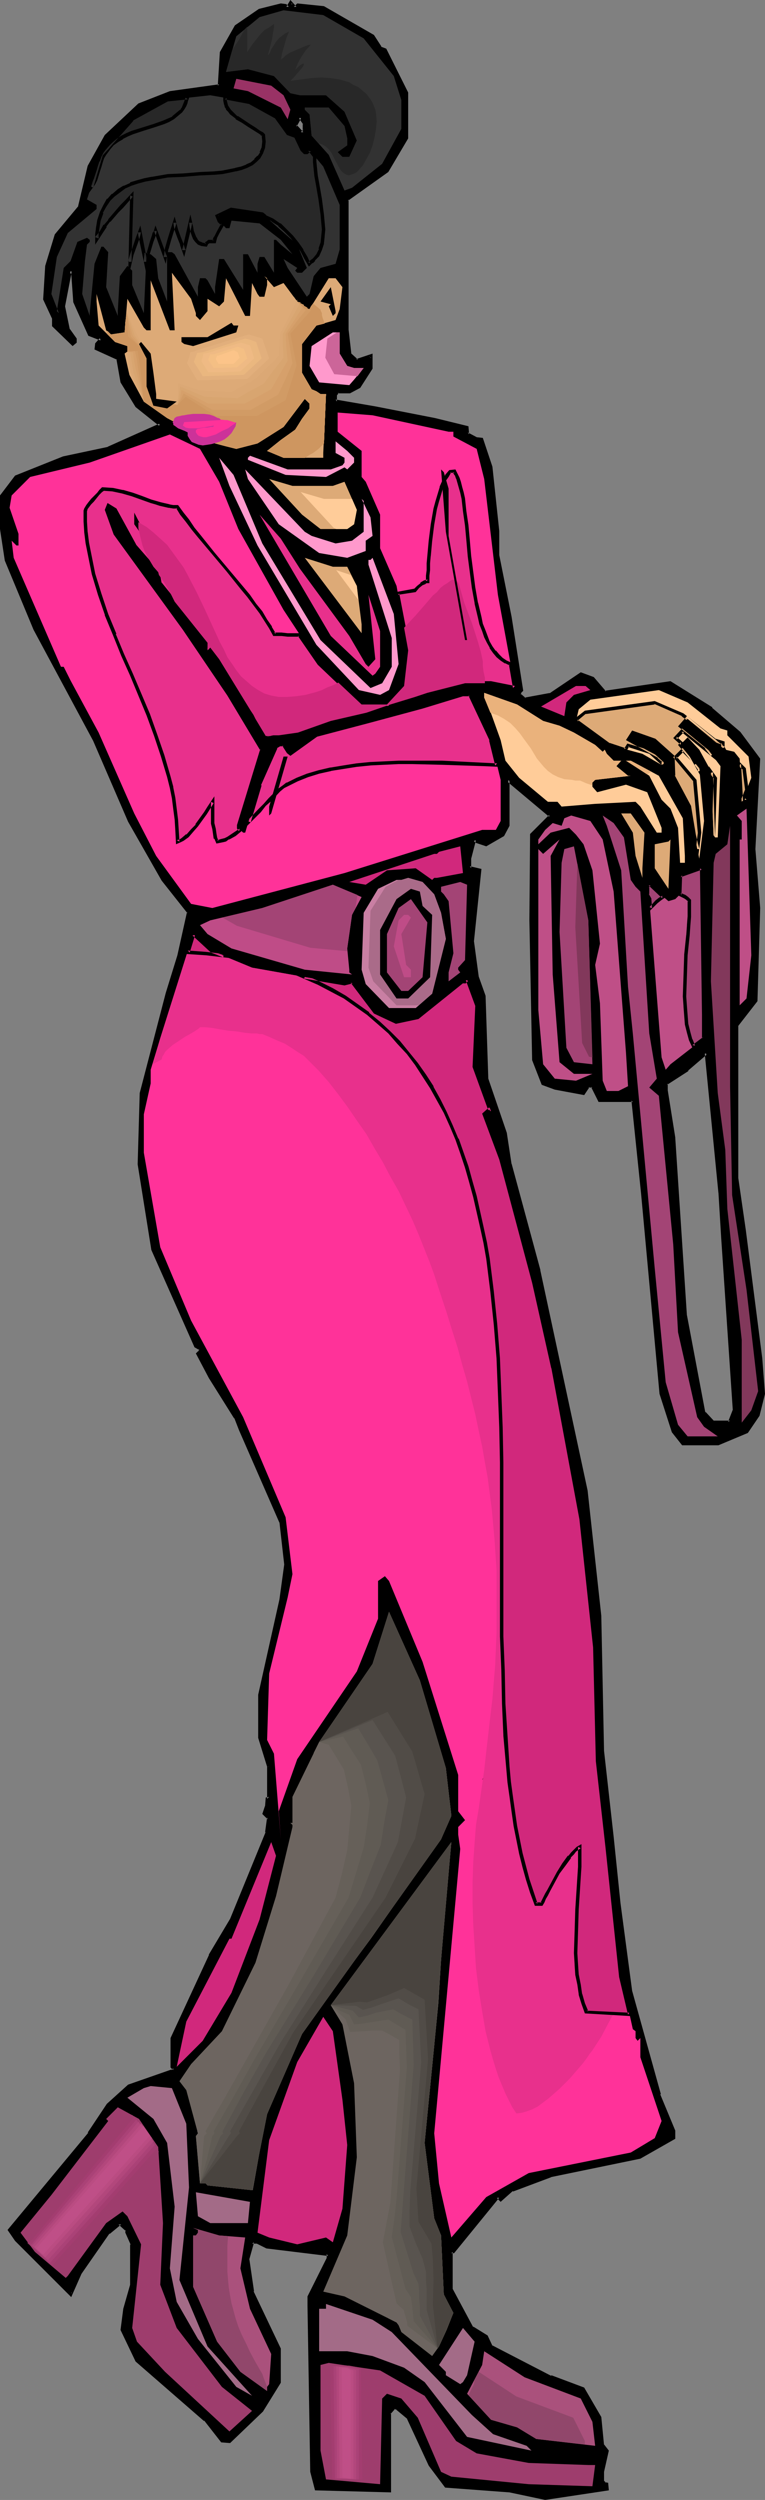 <?xml version="1.0" encoding="UTF-8" standalone="no"?>
<svg
   version="1.0"
   width="47.744mm"
   height="155.968mm"
   id="svg125"
   sodipodi:docname="Woman in Dress 46.wmf"
   xmlns:inkscape="http://www.inkscape.org/namespaces/inkscape"
   xmlns:sodipodi="http://sodipodi.sourceforge.net/DTD/sodipodi-0.dtd"
   xmlns="http://www.w3.org/2000/svg"
   xmlns:svg="http://www.w3.org/2000/svg">
  <rect width="100%" height="100%" fill="#808080" stroke="none"/>
  <sodipodi:namedview
     id="namedview125"
     pagecolor="#ffffff"
     bordercolor="#000000"
     borderopacity="0.25"
     inkscape:showpageshadow="2"
     inkscape:pageopacity="0.0"
     inkscape:pagecheckerboard="0"
     inkscape:deskcolor="#d1d1d1"
     inkscape:document-units="mm" />
  <defs
     id="defs1">
    <pattern
       id="WMFhbasepattern"
       patternUnits="userSpaceOnUse"
       width="6"
       height="6"
       x="0"
       y="0" />
  </defs>
  <path
     style="fill:#000000;fill-opacity:1;fill-rule:evenodd;stroke:none"
     d="m 71.89,30.864 v -1.616 l -1.131,-1.616 -1.131,2.101 1.615,1.616 z m -1.777,-29.571 6.139,0.646 11.632,6.625 1.777,2.747 1.131,0.485 5.008,10.18 v 10.665 l -4.523,7.756 -9.37,6.625 v 30.864 l 0.485,5.494 1.777,1.778 3.231,-1.131 v 2.747 l -2.746,4.363 -2.262,1.293 h -2.746 l -0.485,0.485 v 1.778 l 9.37,1.616 13.893,2.747 7.754,1.616 v 1.778 l 2.262,1.131 h 1.292 l 2.1,6.625 1.615,15.19 v 5.494 l 2.746,14.543 2.908,17.29 -0.646,0.646 v 0.485 l 1.292,1.131 6.139,-1.131 7.108,-5.009 2.746,1.131 2.908,3.393 15.509,-2.262 9.531,6.14 6.785,5.494 4.362,6.14 -1.131,21.33 1.131,13.897 -0.485,21.815 -4.523,5.656 v 36.358 l 1.615,12.281 3.877,30.056 0.646,8.403 -1.131,5.009 -2.746,3.878 -6.785,2.747 h -8.239 l -2.262,-2.747 -2.746,-8.888 -4.523,-47.508 -2.262,-21.653 h -7.754 l -1.777,-3.393 h -0.969 l -1.131,1.616 -6.785,-1.293 -2.746,-0.97 -2.262,-5.656 -0.485,-32.803 v -20.199 l 4.523,-4.525 -10.016,-8.403 v 10.827 l -1.292,2.101 -3.877,2.262 -2.262,-0.646 -0.485,-0.485 -1.131,4.525 v 2.262 l 2.262,0.485 -1.777,16.644 1.131,8.564 1.777,4.363 0.485,19.553 4.523,12.927 0.969,7.272 6.785,25.047 11.147,52.032 3.393,29.571 0.646,31.833 2.1,20.199 1.615,15.513 2.908,20.684 6.624,24.562 3.393,8.403 v 1.778 l -7.754,4.525 -21.163,4.363 -9.047,3.393 -2.746,2.101 -0.646,-0.485 -10.501,12.927 h -0.485 v 8.888 l 4.846,9.049 3.393,2.101 1.131,2.262 14.055,7.272 7.754,2.747 3.877,6.787 0.646,6.625 0.969,1.131 -0.969,5.009 v 2.262 l 0.485,0.646 h 0.485 v 0.97 l -14.54,2.262 -8.401,-1.616 -15.024,-1.131 -3.716,-5.009 -5.17,-11.15 -2.746,-2.262 h -0.646 l -1.131,1.131 v 18.421 l -17.124,-0.646 -1.131,-3.878 -0.485,-39.105 v -2.262 l 4.523,-8.888 v -1.131 l -14.539,-1.616 -2.262,-1.131 h -1.292 l -0.969,3.878 0.969,7.756 6.3,13.412 v 7.918 l -3.877,6.787 -7.754,7.11 H 52.342 l -3.877,-5.009 -16.155,-13.897 -3.393,-7.272 0.485,-5.009 1.777,-5.656 v -9.534 l -1.131,-2.747 v -0.646 l -1.777,-1.616 -2.746,2.262 -6.624,9.534 -2.262,5.009 -12.762,-12.927 -1.615,-2.262 18.901,-22.784 4.362,-6.625 5.008,-4.525 10.016,-3.555 0.646,-0.485 -0.646,-0.485 v -6.787 l 9.047,-19.391 5.008,-8.564 8.401,-20.522 0.485,-3.393 -1.131,-1.131 0.646,-1.616 v -1.778 h 0.485 v -7.756 l -2.262,-6.787 v -10.019 l 5.008,-22.3 1.131,-8.403 -1.131,-10.019 -9.531,-21.815 -0.969,-2.909 -6.139,-9.372 -2.908,-5.656 0.485,-0.485 v -0.646 l -0.969,-0.485 -10.016,-22.946 -3.393,-20.037 0.485,-16.805 6.139,-23.431 2.908,-9.049 2.262,-10.019 -6.139,-7.756 L 30.533,193.586 22.294,174.518 8.239,148.179 1.615,132.02 0.323,124.748 v -7.918 l 3.554,-4.363 11.147,-4.525 10.501,-2.101 12.278,-5.656 -5.493,-4.525 -3.393,-5.494 -1.131,-5.656 -5.008,-2.262 v -1.131 l 1.131,-1.131 -2.746,-1.131 -3.393,-7.756 -0.646,-6.787 -0.485,-0.485 -1.615,8.403 0.969,5.656 1.777,2.101 v 0.646 l -0.646,0.485 -4.523,-4.363 v -1.778 l -2.1,-4.525 0.485,-7.756 2.423,-7.272 5.493,-6.625 2.262,-9.534 3.877,-7.272 7.754,-7.272 7.27,-2.747 11.632,-1.778 0.646,-7.918 3.393,-6.14 5.493,-3.717 5.008,-1.131 h 1.131 l 0.485,0.646 0.646,-1.293 1.131,1.293 z M 170.597,291.834 l -0.646,-10.665 -3.393,-32.965 -4.362,4.04 -5.17,3.232 v 1.778 l 1.777,11.15 2.746,41.852 4.523,22.946 2.262,2.262 h 3.877 l 0.969,-2.909 z"
     id="path1" />
  <path
     style="fill:#000000;fill-opacity:1;fill-rule:evenodd;stroke:none"
     d="m 72.213,31.025 v -1.939 l -1.615,-2.262 -1.454,2.909 2.1,2.262 0.969,-0.97 -0.646,-0.485 -0.646,0.646 h 0.646 l -1.615,-1.778 v 0.485 l 1.131,-2.101 h -0.646 l 1.131,1.616 -0.162,-0.162 v 1.616 l 0.162,-0.323 z"
     id="path2" />
  <path
     style="fill:#000000;fill-opacity:1;fill-rule:evenodd;stroke:none"
     d="m 70.436,1.616 h -0.323 l 6.139,0.646 h -0.162 l 11.632,6.625 -0.162,-0.162 1.777,2.909 1.292,0.485 -0.162,-0.162 5.008,10.18 v -0.162 10.665 -0.162 l -4.523,7.756 0.162,-0.323 -9.531,6.948 -0.162,31.025 v 0 l 0.646,5.656 1.939,2.101 3.554,-1.293 -0.485,-0.323 v 2.747 -0.323 l -2.746,4.525 0.162,-0.162 -2.262,1.131 h 0.162 -2.908 l -0.646,0.808 -0.162,2.262 9.855,1.616 13.893,2.747 h -0.162 l 7.754,1.778 -0.162,-0.485 v 1.939 l 2.585,1.293 h 1.292 l -0.485,-0.323 2.1,6.787 v -0.162 l 1.615,15.19 v 0 5.494 l 2.908,14.543 2.746,17.29 0.162,-0.323 -0.646,0.808 v 0.808 l 1.454,1.293 6.462,-1.131 7.27,-4.848 h -0.485 l 2.746,1.131 v -0.162 l 2.908,3.393 15.67,-2.262 h -0.323 l 9.693,6.14 v -0.162 l 6.624,5.656 h -0.162 l 4.523,6.14 v -0.323 l -1.131,21.33 v 0 l 1.131,13.897 v 0 l -0.646,21.815 0.162,-0.162 -4.685,5.656 v 36.52 l 1.777,12.281 3.877,30.056 0.646,8.403 v -0.162 l -1.131,5.009 v 0 l -2.746,3.717 h 0.162 l -6.785,2.747 h 0.162 -8.239 l 0.323,0.162 -2.262,-2.909 0.162,0.162 -2.908,-8.888 v 0.162 l -4.362,-47.508 -2.423,-22.138 h -8.078 l 0.323,0.323 -1.777,-3.717 h -1.454 l -1.292,1.939 0.323,-0.162 -6.624,-1.293 v 0 l -2.908,-0.97 0.323,0.162 -2.1,-5.656 v 0.162 l -0.646,-32.803 v -20.199 0.323 l 4.685,-4.848 -10.985,-9.211 v 11.635 -0.162 l -1.131,2.101 0.162,-0.162 -3.877,2.262 h 0.323 l -2.262,-0.646 0.162,0.162 -1.131,-0.97 -1.292,5.009 0.162,2.585 2.423,0.808 -0.162,-0.485 -1.777,16.644 1.131,8.564 1.615,4.525 v -0.162 l 0.646,19.714 4.362,12.927 v -0.162 l 1.131,7.433 v 0 l 6.785,25.047 v -0.162 l 11.147,52.032 3.231,29.571 v 0 l 0.646,31.833 v 0 l 2.1,20.199 1.777,15.513 2.746,20.845 v 0 l 6.785,24.562 v 0 l 3.393,8.403 v -0.162 1.778 l 0.162,-0.323 -7.916,4.525 0.162,-0.162 -21.002,4.363 h -0.162 l -9.047,3.555 -2.746,2.101 h 0.485 l -0.969,-0.808 -10.824,13.25 0.323,-0.162 -0.969,0.162 v 9.372 l 5.17,9.211 3.393,2.101 -0.162,-0.162 1.131,2.424 14.216,7.272 v 0 l 7.754,2.909 -0.162,-0.323 3.877,6.787 -0.162,-0.162 0.808,6.787 0.969,1.293 v -0.323 l -1.131,5.009 0.162,2.585 0.646,0.646 h 0.646 l -0.323,-0.323 v 0.97 l 0.323,-0.323 -14.54,2.262 h 0.162 l -8.401,-1.778 -15.186,-1.131 0.323,0.162 -3.716,-5.009 v 0.162 l -5.17,-11.15 -3.069,-2.585 -0.808,0.162 -1.292,1.293 v 18.583 l 0.323,-0.485 -17.124,-0.485 0.485,0.323 -1.131,-4.04 v 0.162 l -0.646,-39.105 v -2.262 0.323 l 4.523,-9.049 V 531.15 l -14.863,-1.778 0.162,0.162 -2.262,-1.293 h -1.777 l -1.131,4.363 1.131,7.918 6.3,13.412 v -0.162 7.918 -0.162 l -4.039,6.625 h 0.162 l -7.754,7.11 0.323,-0.162 H 52.342 l 0.323,0.323 -3.877,-5.171 -16.155,-13.897 v 0.162 l -3.393,-7.272 v 0.162 l 0.646,-5.009 v 0.162 l 1.615,-5.656 v -9.695 l -1.131,-2.909 v 0.162 -0.808 l -2.1,-1.939 -3.069,2.424 -6.785,9.695 -2.1,4.848 h 0.646 L 4.2,527.918 v 0 L 2.585,525.656 v 0.485 L 21.325,503.195 h 0.162 l 4.362,-6.625 v 0.162 l 5.008,-4.525 h -0.162 l 10.016,-3.393 0.969,-0.808 -0.808,-0.97 0.162,0.323 v -6.787 l -0.162,0.162 9.047,-19.391 v 0 l 5.008,-8.403 v -0.162 l 8.401,-20.522 0.485,-3.717 -1.131,-1.293 0.162,0.485 0.485,-1.778 v -1.778 l -0.323,0.323 h 0.808 v -8.08 l -0.808,0.162 v -0.162 7.756 l 0.485,-0.485 -0.808,0.162 -0.162,2.101 v -0.162 l -0.646,1.939 1.292,1.293 -0.162,-0.485 -0.485,3.555 0.162,-0.162 -8.401,20.522 v 0 l -5.008,8.403 v 0.162 l -9.047,19.553 v 6.948 l 0.646,0.646 v -0.485 l -0.485,0.485 v -0.162 l -10.178,3.555 -5.008,4.525 -4.523,6.787 h 0.162 l -19.063,22.946 1.777,2.585 v 0 l 13.247,13.25 2.423,-5.494 v 0 l 6.624,-9.534 v 0.162 l 2.746,-2.262 h -0.646 l 1.777,1.616 -0.162,-0.323 v 0.646 l 1.292,2.909 -0.162,-0.162 v 9.534 0 l -1.615,5.656 -0.646,5.009 3.554,7.433 16.155,14.058 v -0.162 l 4.039,5.171 2.1,0.162 7.754,-7.433 4.2,-6.787 v -8.08 l -6.462,-13.574 0.162,0.162 -1.131,-7.756 v 0.162 l 1.131,-4.04 -0.485,0.323 h 1.292 -0.162 l 2.262,1.131 14.539,1.778 -0.323,-0.485 v 1.131 -0.162 l -4.523,9.049 v 2.262 l 0.646,39.105 1.131,4.363 17.932,0.485 v -18.745 l -0.162,0.323 1.131,-1.293 -0.323,0.162 h 0.646 l -0.323,-0.162 2.908,2.424 -0.162,-0.162 5.17,11.15 3.877,5.171 15.186,1.131 8.401,1.778 15.024,-2.262 -0.162,-1.778 -0.808,-0.162 0.323,0.162 -0.485,-0.485 v 0.162 -2.262 0 l 1.131,-5.009 -1.131,-1.454 v 0.162 l -0.646,-6.625 -4.039,-6.948 -7.754,-2.909 v 0.162 l -14.055,-7.272 0.162,0.162 -1.131,-2.424 -3.393,-2.101 v 0.162 l -4.846,-9.049 v 0.162 -8.888 l -0.323,0.323 h 0.646 l 10.662,-13.089 h -0.646 l 0.969,0.97 2.908,-2.585 v 0.162 l 9.047,-3.393 h -0.162 l 21.163,-4.363 8.239,-4.686 v -1.939 l -3.554,-8.564 h 0.162 l -6.785,-24.4 v 0 l -2.746,-20.684 -1.615,-15.674 -2.262,-20.199 v 0.162 l -0.646,-31.833 v -0.162 l -3.231,-29.571 -11.147,-51.871 v -0.162 l -6.785,-25.047 v 0.162 l -1.131,-7.433 -4.362,-12.766 v 0 l -0.646,-19.553 -1.615,-4.525 v 0 l -1.131,-8.403 v 0.162 l 1.777,-17.129 -2.746,-0.646 0.323,0.485 v -2.262 0 l 1.131,-4.363 -0.646,0.162 0.646,0.485 2.423,0.808 4.2,-2.424 1.292,-2.424 v -10.827 l -0.646,0.323 10.016,8.403 v -0.485 l -4.523,4.525 -0.162,20.36 0.646,32.965 2.262,5.817 3.069,1.131 v 0 l 6.947,1.293 1.292,-1.939 -0.323,0.162 h 0.969 l -0.323,-0.162 1.777,3.555 h 8.078 l -0.323,-0.323 2.262,21.815 4.362,47.346 2.908,9.049 2.423,3.07 h 8.562 l 6.947,-2.909 2.746,-4.04 1.292,-5.171 -0.646,-8.403 -3.877,-30.218 -1.777,-12.281 v 0.162 -36.358 0.323 l 4.523,-5.817 0.646,-21.976 v 0 l -1.131,-13.897 v 0 l 1.131,-21.33 -4.685,-6.302 -6.624,-5.656 v -0.162 l -9.855,-6.14 -15.509,2.262 0.323,0.162 -2.908,-3.393 -3.069,-1.131 -7.431,5.009 0.323,-0.162 -6.139,1.131 0.323,0.162 -1.292,-1.131 0.162,0.323 v -0.485 l -0.162,0.162 0.646,-0.646 -2.746,-17.452 -2.908,-14.543 v 0 -5.494 -0.162 l -1.615,-15.19 -2.262,-6.787 -1.454,-0.162 0.323,0.162 -2.423,-1.293 0.323,0.485 -0.162,-1.939 -7.916,-1.939 v 0 l -14.055,-2.747 -9.37,-1.616 0.323,0.485 v -1.778 0.323 l 0.485,-0.646 -0.323,0.162 h 2.908 l 2.423,-1.293 2.908,-4.525 v -3.555 l -3.877,1.293 0.485,0.162 -1.777,-1.616 0.162,0.162 -0.646,-5.656 v 0.162 -30.864 l -0.162,0.323 9.531,-6.787 4.685,-7.918 V 21.815 l -5.17,-10.342 -1.292,-0.485 h 0.162 L 88.206,8.241 76.413,1.454 70.113,0.808 Z"
     id="path3" />
  <path
     style="fill:#000000;fill-opacity:1;fill-rule:evenodd;stroke:none"
     d="m 63.812,416.42 -2.1,-6.787 v 0 -10.019 0.162 l 5.008,-22.3 v -0.162 l 1.131,-8.403 -1.131,-10.18 -9.531,-21.815 v 0 l -1.131,-2.909 -6.139,-9.534 v 0.162 l -2.908,-5.656 v 0.485 l 0.485,-0.646 0.162,-1.131 -1.292,-0.646 0.162,0.162 -10.016,-22.784 v 0.162 l -3.231,-20.037 v 0 l 0.485,-16.805 v 0.162 l 6.139,-23.431 2.746,-9.049 2.262,-10.342 -6.139,-7.918 v 0.162 L 30.856,193.263 22.617,174.357 8.724,148.017 1.939,131.858 v 0.162 l -1.131,-7.272 v 0 -7.918 0.323 l 3.393,-4.525 -0.162,0.162 11.147,-4.525 -0.162,0.162 10.662,-2.262 12.924,-5.817 -6.139,-4.848 h 0.162 l -3.393,-5.656 v 0.162 l -0.969,-5.656 -5.331,-2.424 0.162,0.323 v -1.131 0.323 l 1.454,-1.616 -3.393,-1.293 0.323,0.162 -3.393,-7.756 v 0.162 l -0.646,-6.948 -0.969,-1.131 -1.939,9.211 1.131,5.817 1.777,2.101 -0.162,-0.162 v 0.646 l 0.162,-0.323 -0.646,0.485 h 0.646 l -4.523,-4.363 0.162,0.323 v -1.939 l -2.262,-4.525 0.162,0.162 0.485,-7.756 v 0.162 l 2.262,-7.272 -0.162,0.162 5.654,-6.787 2.262,-9.534 v 0 l 3.877,-7.272 v 0.162 l 7.754,-7.272 -0.162,0.162 7.27,-2.909 v 0 l 11.793,-1.778 0.646,-8.08 v 0 l 3.393,-6.14 -0.162,0.323 5.654,-3.878 h -0.162 l 5.008,-1.131 h -0.162 1.131 -0.323 l 0.969,0.97 0.969,-1.778 -0.646,0.162 1.292,1.454 0.808,-0.808 -0.323,-0.808 -0.808,0.808 h 0.646 L 68.497,0 67.528,1.616 h 0.646 l -0.646,-0.646 -1.292,-0.162 -5.17,1.293 -5.654,3.878 -3.554,6.302 -0.485,7.918 0.323,-0.323 -11.632,1.616 -7.431,2.909 -7.916,7.433 -4.039,7.272 -2.262,9.534 0.162,-0.162 -5.654,6.787 -2.262,7.433 -0.485,7.918 2.1,4.525 v -0.162 1.939 l 4.846,4.686 0.969,-0.808 v -0.97 l -1.615,-2.262 v 0.162 l -1.131,-5.494 v 0 l 1.615,-8.403 -0.646,0.323 0.485,0.485 v -0.162 l 0.485,6.787 3.554,7.918 2.908,1.131 -0.162,-0.646 -1.131,1.293 -0.162,1.454 5.331,2.424 -0.162,-0.162 0.969,5.494 3.554,5.817 5.654,4.525 v -0.646 l -12.278,5.494 h 0.162 L 14.863,107.62 3.554,112.144 0,116.83 v 7.918 0 l 1.131,7.433 6.785,16.321 14.055,26.178 8.239,19.068 7.916,13.897 v 0 l 6.139,7.756 -0.162,-0.323 -2.262,10.18 -2.746,8.888 -6.139,23.592 -0.485,16.805 3.231,20.199 10.178,22.946 1.131,0.646 -0.162,-0.323 v 0.646 l 0.162,-0.323 -0.808,0.808 3.069,5.817 v 0 l 5.977,9.534 v -0.162 l 1.131,2.909 v 0 l 9.531,21.815 v -0.162 l 1.131,10.019 v 0 l -1.131,8.241 v 0 l -5.008,22.461 v 10.18 l 2.1,6.787 z"
     id="path4" />
  <path
     style="fill:#000000;fill-opacity:1;fill-rule:evenodd;stroke:none"
     d="m 170.92,291.834 -0.646,-10.665 v 0 l -3.393,-33.773 -5.008,4.525 v -0.162 l -5.17,3.555 v 1.939 0 l 1.777,11.15 v 0 l 2.746,41.852 v 0 l 4.523,23.108 2.262,2.424 h 4.523 l 1.131,-3.232 -2.746,-40.721 h -0.808 l 2.746,40.721 v -0.162 l -1.131,2.909 0.485,-0.323 h -3.877 l 0.162,0.162 -2.1,-2.262 v 0.323 l -4.362,-23.108 v 0.162 l -2.746,-41.852 v -0.162 l -1.777,-11.15 v 0.162 -1.778 l -0.162,0.323 5.008,-3.232 v -0.162 l 4.523,-3.878 -0.646,-0.162 3.231,32.965 v -0.162 l 0.646,10.665 z"
     id="path5" />
  <path
     style="fill:#323232;fill-opacity:1;fill-rule:evenodd;stroke:none"
     d="m 85.783,9.049 7.108,8.888 1.777,5.656 v 6.787 l -4.523,8.241 -7.108,5.656 -1.777,0.646 -3.716,-8.403 -4.039,-4.525 -0.485,-5.009 -1.131,-1.131 v -0.485 h 5.654 l 3.716,4.363 0.646,2.909 v 1.616 l -2.262,1.616 1.131,1.131 h 1.615 l 1.777,-3.878 -2.908,-6.787 -4.362,-3.878 h -6.139 l -2.262,-0.485 -3.877,-4.04 -6.139,-1.616 -5.17,0.646 2.423,-8.403 5.493,-4.525 5.654,-1.616 9.37,1.131 z"
     id="path6" />
  <path
     style="fill:#993265;fill-opacity:1;fill-rule:evenodd;stroke:none"
     d="m 66.882,22.461 1.615,3.393 -0.646,2.262 -1.615,-2.747 -7.754,-3.878 -3.393,-0.646 0.646,-2.262 8.239,1.616 z"
     id="path7" />
  <path
     style="fill:#323232;fill-opacity:1;fill-rule:evenodd;stroke:none"
     d="m 65.105,27.632 2.746,3.717 1.777,0.646 1.615,3.393 0.646,0.485 h 0.485 l 0.646,-0.485 3.231,3.878 3.877,9.049 v 10.503 l -0.969,3.393 -3.554,0.97 -1.615,1.939 -0.969,4.201 -0.646,0.646 -4.523,-6.787 -0.969,-2.101 3.231,2.101 -0.485,0.646 0.485,0.485 h 1.131 l 1.131,-1.131 -2.262,-5.494 -8.239,-7.272 -7.27,-1.131 -3.393,1.778 0.485,0.97 1.615,1.778 h 0.808 l 0.485,-1.778 6.624,0.646 5.008,3.878 2.746,3.393 -2.746,-2.262 -1.131,-1.131 h -0.485 v 7.756 l -2.262,-3.717 h -1.131 l -0.485,1.616 v 2.101 l -2.262,-4.363 h -1.131 v 8.403 l -4.523,-7.272 h -1.131 l -0.969,6.625 v 1.616 l -1.777,-3.232 -0.485,-0.485 h -1.292 l -0.485,2.101 v 2.262 l -5.493,-10.019 -0.646,-0.485 h -1.131 v 11.635 l -2.1,-5.494 -0.485,-4.525 -1.292,-1.131 h -0.969 l -0.646,13.897 -2.746,-6.625 v -3.393 l -1.131,-1.131 -1.777,2.424 -0.485,8.241 v 1.131 l -2.746,-6.787 0.485,-8.241 -1.131,-1.293 h -0.485 l -1.615,4.04 -1.131,11.635 v 0.646 l -1.777,-5.171 0.646,-7.756 0.485,-3.878 0.646,-0.646 v -0.485 l -0.646,-0.485 -2.262,0.97 -1.615,4.525 -1.615,1.616 -1.615,10.18 0.485,0.485 -1.777,-4.525 1.292,-8.726 2.585,-5.656 6.785,-5.656 v -0.97 l -2.262,-1.293 3.393,-10.503 7.27,-8.403 8.239,-4.525 10.178,-1.131 9.37,1.616 z"
     id="path8" />
  <path
     style="fill:#000000;fill-opacity:1;fill-rule:evenodd;stroke:none"
     d="m 78.513,31.995 -2.262,-1.131 -2.262,-3.232 2.262,0.97 z"
     id="path9" />
  <path
     style="fill:#ddaa77;fill-opacity:1;fill-rule:evenodd;stroke:none"
     d="m 46.203,73.847 v 0.646 l 0.969,0.97 1.777,-2.101 v -2.909 l 2.746,1.778 1.131,-1.131 0.485,-5.494 4.523,8.888 h 1.131 l 0.485,-7.756 1.292,2.585 0.485,0.646 h 1.131 l 0.646,-2.747 v -1.616 l -0.646,-0.485 2.262,2.585 2.262,-0.97 3.231,4.363 1.777,1.778 h 1.131 l 4.523,-7.272 h 1.615 l 1.615,2.101 -0.646,5.171 -0.969,2.585 -4.523,1.293 -3.393,4.363 v 6.787 l 2.262,3.878 2.1,1.131 h 1.292 l -0.646,13.897 v 1.131 h -9.37 l -3.877,-1.616 6.624,-5.009 3.393,-5.009 v -1.131 l -1.131,-1.131 -5.008,6.625 -6.139,3.878 -5.008,1.293 -5.008,-1.293 -11.308,-5.979 -5.493,-3.878 -3.393,-6.302 -1.131,-5.009 0.646,-0.485 v -1.293 l -2.908,-0.97 -3.877,-3.878 -0.485,-5.656 v -1.778 l 2.262,8.564 1.131,0.97 3.231,-0.485 0.646,-7.918 3.877,6.787 0.646,0.646 h 0.969 V 66.091 l 4.523,11.796 h 1.131 l -0.646,-13.574 4.523,6.14 z"
     id="path10" />
  <path
     style="fill:#ddaa77;fill-opacity:1;fill-rule:evenodd;stroke:none"
     d="m 29.887,73.686 3.069,5.333 1.615,4.04 0.969,11.311 6.3,1.131 -0.162,-5.979 4.685,1.131 6.785,0.323 5.654,-2.909 5.816,-5.009 0.808,-4.363 3.877,-8.726 0.808,1.131 1.777,1.778 h 1.131 l 0.808,-1.293 1.777,1.454 v 0 0.162 l 0.162,0.323 0.162,0.323 v 0.485 l 0.162,0.646 0.485,1.293 -1.939,0.485 -3.393,4.363 v 6.787 l 2.262,3.878 2.1,1.131 h 1.292 l -0.485,11.635 -1.292,1.293 -1.292,0.97 -0.646,0.323 -0.485,0.323 -0.485,0.323 -0.323,0.162 h -5.008 l -3.877,-1.616 6.624,-5.009 3.393,-5.009 v -1.131 l -1.131,-1.131 -5.008,6.625 -6.139,3.878 -5.008,1.293 -5.008,-1.293 -11.308,-5.979 -5.493,-3.878 -3.393,-6.302 -1.131,-5.009 0.646,-0.485 v -1.293 l -2.908,-0.97 -1.939,-1.939 0.162,-0.646 0.808,0.808 3.231,-0.485 z"
     id="path11" />
  <path
     style="fill:#dba875;fill-opacity:1;fill-rule:evenodd;stroke:none"
     d="m 29.887,73.686 1.292,2.747 1.292,2.747 0.969,1.939 1.131,1.939 0.969,11.311 6.3,1.131 0.162,-2.585 v -2.585 l 2.746,0.97 2.585,0.808 3.716,0.162 3.554,0.162 5.816,-3.232 5.331,-5.333 0.162,-2.585 0.162,-2.585 2.1,-4.04 1.939,-4.04 v 0.323 0.162 l 0.969,0.97 0.808,0.808 h 1.131 l 0.323,-0.646 0.485,-0.646 0.808,0.646 0.969,0.808 v 0 0.162 l 0.162,0.323 0.162,0.323 v 0.485 l 0.162,0.646 0.485,1.293 -1.939,0.485 -3.393,4.363 v 6.787 l 2.262,3.878 1.131,0.485 0.969,0.646 h 1.292 l -0.485,11.635 -1.292,1.293 -1.292,0.97 -0.646,0.323 -0.485,0.323 -0.485,0.323 -0.323,0.162 h -5.008 l -3.877,-1.616 3.231,-2.585 3.393,-2.424 1.615,-2.585 1.777,-2.424 v -1.131 l -1.131,-1.131 -5.008,6.625 -3.069,1.939 -3.069,1.939 -5.008,1.293 -2.585,-0.646 -2.423,-0.646 -11.308,-5.979 -2.746,-1.939 -2.746,-1.939 -2.908,-6.464 -0.485,-2.585 -0.485,-2.262 v -0.485 -1.293 l -2.908,-0.97 -0.323,-0.485 -0.646,-0.485 -0.969,-0.97 0.162,-0.646 0.323,0.485 0.485,0.323 1.615,-0.162 1.615,-0.323 0.162,-2.424 z"
     id="path12" />
  <path
     style="fill:#d8a570;fill-opacity:1;fill-rule:evenodd;stroke:none"
     d="m 29.887,73.686 1.939,5.494 2.746,3.878 0.969,11.311 6.3,1.131 0.323,-2.101 0.323,-2.262 5.816,2.424 7.754,0.323 3.069,-1.778 3.069,-1.616 2.262,-3.07 1.292,-1.616 1.131,-1.454 -0.162,-2.747 v -2.909 l 4.2,-7.433 h -0.323 l -0.485,-0.162 0.969,0.97 0.808,0.808 h 1.131 l 0.323,-0.646 0.485,-0.646 0.808,0.646 0.969,0.808 v 0 0.162 l 0.162,0.323 0.162,0.323 v 0.485 l 0.162,0.646 0.485,1.293 -1.939,0.485 -3.393,4.363 v 6.787 l 2.262,3.878 1.131,0.485 0.969,0.646 h 1.292 l -0.485,11.635 -1.292,1.293 -1.292,0.97 -0.646,0.323 -0.485,0.323 -0.485,0.323 -0.323,0.162 h -5.008 l -3.877,-1.616 3.231,-2.585 3.393,-2.424 1.615,-2.585 1.777,-2.424 v -1.131 l -1.131,-1.131 -5.008,6.625 -3.069,1.939 -3.069,1.939 -5.008,1.293 -2.585,-0.646 -2.423,-0.646 -11.308,-5.979 -2.746,-1.939 -2.746,-1.939 -2.423,-6.787 -0.808,-4.848 h -0.323 l -0.323,-0.162 v -1.293 l -2.908,-0.97 -0.323,-0.485 -0.646,-0.485 -0.969,-0.97 0.162,-0.646 0.323,0.485 0.485,0.323 1.615,-0.162 1.615,-0.323 0.162,-2.424 z"
     id="path13" />
  <path
     style="fill:#d6a06b;fill-opacity:1;fill-rule:evenodd;stroke:none"
     d="m 29.887,73.686 0.646,2.747 0.808,2.747 3.231,3.878 0.969,11.311 6.3,1.131 0.646,-1.778 0.323,-1.778 3.231,1.616 3.069,1.616 h 8.562 l 3.069,-1.616 3.231,-1.778 1.939,-3.393 1.939,-3.393 -0.323,-3.232 -0.162,-3.07 4.362,-6.787 -1.615,-0.808 0.969,0.97 0.808,0.808 h 1.131 l 0.323,-0.646 0.485,-0.646 0.808,0.646 0.969,0.808 v 0 0.162 l 0.162,0.323 0.162,0.323 v 0.485 l 0.162,0.646 0.485,1.293 -1.939,0.485 -3.393,4.363 v 6.787 l 2.262,3.878 1.131,0.485 0.969,0.646 h 1.292 l -0.485,11.635 -1.292,1.293 -1.292,0.97 -0.646,0.323 -0.485,0.323 -0.485,0.323 -0.323,0.162 h -5.008 l -3.877,-1.616 3.231,-2.585 3.393,-2.424 1.615,-2.585 1.777,-2.424 v -1.131 l -1.131,-1.131 -5.008,6.625 -3.069,1.939 -3.069,1.939 -5.008,1.293 -2.585,-0.646 -2.423,-0.646 -11.308,-5.979 -2.746,-1.939 -2.746,-1.939 -1.777,-7.11 -0.485,-2.262 -0.323,-2.262 h -0.646 l -0.646,-0.162 v -1.293 l -2.908,-0.97 -0.323,-0.485 -0.646,-0.485 -0.969,-0.97 0.162,-0.646 0.323,0.485 0.485,0.323 1.615,-0.162 1.615,-0.323 0.162,-2.424 z"
     id="path14" />
  <path
     style="fill:#d19b65;fill-opacity:1;fill-rule:evenodd;stroke:none"
     d="m 29.887,73.686 0.485,2.747 0.485,2.909 1.777,1.939 1.939,1.778 0.969,11.311 6.3,1.131 0.808,-1.293 0.646,-1.454 3.393,1.939 3.393,1.939 h 9.047 l 3.231,-1.778 3.231,-1.778 1.777,-3.717 1.615,-3.717 -1.131,-6.948 2.262,-3.07 2.423,-3.07 -1.131,-0.646 -1.292,-0.808 0.969,0.97 0.808,0.808 h 1.131 l 0.323,-0.646 0.485,-0.646 0.808,0.646 0.969,0.808 v 0 0.162 l 0.162,0.323 0.162,0.323 v 0.485 l 0.162,0.646 0.485,1.293 -1.939,0.485 -3.393,4.363 v 6.787 l 2.262,3.878 1.131,0.485 0.969,0.646 h 1.292 l -0.485,11.635 -1.292,1.293 -1.292,0.97 -0.646,0.323 -0.485,0.323 -0.485,0.323 -0.323,0.162 h -5.008 l -3.877,-1.616 3.231,-2.585 3.393,-2.424 1.615,-2.585 1.777,-2.424 v -1.131 l -1.131,-1.131 -5.008,6.625 -3.069,1.939 -3.069,1.939 -5.008,1.293 -2.585,-0.646 -2.423,-0.646 -11.308,-5.979 -2.746,-1.939 -2.746,-1.939 -1.292,-7.433 -0.323,-2.262 -0.485,-2.262 -1.777,0.162 v -1.293 l -2.908,-0.97 -0.323,-0.485 -0.646,-0.485 -0.969,-0.97 0.162,-0.646 0.323,0.485 0.485,0.323 1.615,-0.162 1.615,-0.323 0.162,-2.424 z"
     id="path15" />
  <path
     style="fill:#ce9660;fill-opacity:1;fill-rule:evenodd;stroke:none"
     d="m 29.887,73.686 0.323,5.656 4.362,3.717 0.969,11.311 6.3,1.131 1.939,-1.939 7.108,4.525 h 9.693 l 6.785,-3.717 2.585,-8.241 -1.454,-7.433 4.846,-5.494 -3.231,-2.101 1.777,1.778 h 1.131 l 0.808,-1.293 1.777,1.454 v 0 0.162 l 0.162,0.323 0.162,0.323 v 0.485 l 0.162,0.646 0.485,1.293 -1.939,0.485 -3.393,4.363 v 6.787 l 2.262,3.878 2.1,1.131 h 1.292 l -0.485,11.635 -1.292,1.293 -1.292,0.97 -0.646,0.323 -0.485,0.323 -0.485,0.323 -0.323,0.162 h -5.008 l -3.877,-1.616 6.624,-5.009 3.393,-5.009 v -1.131 l -1.131,-1.131 -5.008,6.625 -6.139,3.878 -5.008,1.293 -5.008,-1.293 -11.308,-5.979 -5.493,-3.878 -0.808,-7.756 -0.646,-4.201 -2.423,0.162 v -1.293 l -2.908,-0.97 -1.939,-1.939 0.162,-0.646 0.808,0.808 3.231,-0.485 z"
     id="path16" />
  <path
     style="fill:#000000;fill-opacity:1;fill-rule:evenodd;stroke:none"
     d="m 79.159,73.847 -0.646,0.646 -0.969,-2.262 0.485,-0.485 -2.423,-0.646 2.423,-3.393 1.131,5.656 z"
     id="path17" />
  <path
     style="fill:#ff99cc;fill-opacity:1;fill-rule:evenodd;stroke:none"
     d="m 80.129,83.381 1.777,2.909 1.615,0.485 h 2.262 l -2.262,2.747 -1.131,1.293 -7.108,-0.646 -2.262,-3.878 0.485,-4.686 5.008,-3.232 h 1.615 z"
     id="path18" />
  <path
     style="fill:#000000;fill-opacity:1;fill-rule:evenodd;stroke:none"
     d="m 36.187,87.906 0.646,5.009 v 1.131 l 4.846,0.646 -2.262,1.616 -3.231,-0.646 -1.615,-4.525 v -6.625 l -1.777,-3.393 0.485,-0.485 2.262,2.747 z"
     id="path19" />
  <path
     style="fill:#ff3299;fill-opacity:1;fill-rule:evenodd;stroke:none"
     d="m 53.635,99.055 2.1,0.646 -2.585,3.07 -6.139,0.97 -5.654,-4.04 v -1.131 l 1.615,-0.646 10.178,1.131 z"
     id="path20" />
  <path
     style="fill:#ff3299;fill-opacity:1;fill-rule:evenodd;stroke:none"
     d="m 105.815,101.802 h 1.131 v 1.131 l 5.493,2.909 1.777,7.11 3.231,27.309 4.039,21.976 -5.654,-1.131 h -6.139 l -8.885,2.262 -12.924,4.525 -9.855,2.101 -9.531,3.393 h -3.877 l -0.646,0.485 h -0.969 l -11.308,-18.421 -2.1,-2.747 -0.646,0.646 v -1.778 l -11.147,-13.897 -0.485,-2.747 -5.654,-6.302 -4.523,-8.403 -1.615,-0.97 -0.485,0.97 2.1,5.656 16.317,22.3 10.662,15.674 7.754,12.927 -5.654,17.937 v 0.485 l 1.131,1.131 h 0.485 l 3.393,-11.311 3.877,-8.888 0.646,-0.485 h 1.131 l 0.969,1.616 0.646,0.485 6.139,-4.363 12.278,-3.393 12.762,-3.393 9.531,-2.747 h 1.615 l 5.008,10.665 2.262,9.372 v 9.695 l -1.131,2.101 h -3.231 l -32.472,10.18 -31.179,8.241 -5.008,-0.97 -8.239,-11.311 -5.17,-10.019 -8.401,-19.068 -6.624,-12.281 -1.615,-3.232 h -0.646 l -11.147,-25.693 -0.485,-4.04 1.131,1.131 h 0.485 v -2.747 l -2.1,-6.14 0.485,-2.909 4.362,-4.363 14.055,-3.393 18.901,-6.625 7.108,3.393 4.523,7.756 4.523,11.15 10.662,19.068 8.401,12.766 10.016,9.534 h 5.977 l 4.039,-4.363 0.969,-8.403 -2.746,-15.19 -3.877,-8.888 v -7.918 l -3.393,-7.756 -0.969,-1.131 v -6.14 l -5.654,-4.525 v -4.525 l 8.239,0.646 z"
     id="path21" />
  <path
     style="fill:#e8308c;fill-opacity:1;fill-rule:evenodd;stroke:none"
     d="m 58.643,193.748 2.585,-8.726 3.877,-8.888 0.646,-0.485 h 1.131 l 0.969,1.616 0.646,0.485 6.139,-4.363 12.278,-3.393 12.762,-3.393 9.531,-2.747 h 1.615 l 5.008,10.665 1.454,5.817 -3.231,-0.162 -3.231,-0.162 -6.624,-0.162 -6.947,-0.162 -3.231,0.162 h -3.393 l -3.393,0.162 -3.069,0.323 -3.231,0.485 -2.908,0.485 -2.746,0.646 -2.746,0.808 -2.423,0.97 -2.262,1.293 -0.969,0.485 -0.969,0.808 -1.131,1.131 -1.131,1.131 -1.292,1.293 -1.131,1.293 z m 11.955,-44.114 h -2.746 -1.454 -1.777 l -0.808,-1.616 -1.131,-1.778 -1.131,-1.778 -1.454,-1.939 -1.454,-1.939 -1.615,-1.939 -3.393,-4.04 -3.393,-4.201 -3.231,-3.878 -1.454,-1.939 -1.454,-1.778 -1.292,-1.616 -0.969,-1.616 -0.969,-0.162 -0.969,-0.162 -2.1,-0.323 -0.969,-0.485 -1.131,-0.323 -2.262,-0.646 -2.262,-0.808 -2.262,-0.646 -2.262,-0.485 -2.423,-0.162 -0.485,0.485 -0.646,0.646 -1.292,1.454 -0.646,0.646 -0.485,0.808 -0.485,0.646 -0.162,0.485 0.162,2.424 0.162,2.585 0.323,2.424 0.323,2.424 0.485,2.424 0.646,2.424 1.454,4.848 1.615,4.848 1.777,4.686 1.939,4.686 2.1,4.686 3.877,9.534 1.939,4.848 1.615,4.848 1.454,5.009 0.485,2.424 0.485,2.585 0.485,2.424 0.323,2.585 0.162,2.585 v 2.585 l 0.646,-0.162 0.646,-0.323 1.131,-0.97 1.131,-1.131 0.969,-1.293 2.1,-2.747 0.808,-1.454 0.808,-1.293 v 2.585 l 0.162,2.424 0.162,1.293 0.162,1.131 0.323,1.131 0.323,0.808 h 0.646 l 0.646,-0.162 0.646,-0.323 0.646,-0.323 1.454,-0.808 1.454,-1.131 -0.485,-0.485 v -0.485 l 5.654,-17.937 -7.754,-12.927 -10.662,-15.674 -16.317,-22.3 -2.1,-5.656 0.485,-0.97 1.615,0.97 4.523,8.403 5.654,6.302 0.485,2.747 11.147,13.897 v 1.778 l 0.646,-0.646 2.1,2.747 11.308,18.421 h 0.969 l 0.646,-0.485 h 3.877 l 9.531,-3.393 9.855,-2.101 12.924,-4.525 8.885,-2.262 h 6.139 l 5.654,1.131 -1.131,-5.656 -0.969,-0.485 -0.969,-0.646 -0.969,-0.808 -0.808,-0.97 -0.808,-1.131 -0.646,-1.131 -0.646,-1.293 -0.485,-1.454 -0.485,-1.454 -0.485,-1.616 -0.808,-3.393 -0.646,-3.555 -0.485,-3.717 -0.323,-3.878 -0.323,-3.555 -0.485,-3.555 -0.323,-3.393 -0.485,-3.07 -0.323,-1.293 -0.162,-1.293 -0.323,-1.131 -0.323,-0.97 -0.485,-0.97 -0.323,-0.646 h -1.131 l -0.808,1.131 -0.646,1.131 -0.485,1.454 -0.646,1.616 -0.485,1.778 -0.323,1.778 -0.808,3.717 -0.485,3.717 -0.323,3.555 v 1.778 l -0.162,1.616 v 1.293 1.293 l -0.323,0.162 h -0.485 l -0.646,0.485 -0.808,0.808 -0.808,0.808 -4.039,0.646 2.423,13.412 -0.969,8.403 -4.039,4.363 h -5.977 l -10.016,-9.534 z"
     id="path22" />
  <path
     style="fill:#000000;fill-opacity:1;fill-rule:evenodd;stroke:none"
     d="m 58.32,193.586 0.808,0.323 2.585,-8.726 h -0.162 l 3.877,-8.726 h -0.162 l 0.808,-0.485 h -0.323 1.131 l -0.323,-0.162 1.131,1.778 0.808,0.646 6.3,-4.525 v 0 l 12.278,-3.232 12.601,-3.393 9.531,-2.909 v 0 h 1.615 l -0.323,-0.162 5.008,10.665 -0.162,-0.162 1.454,5.979 0.485,-0.485 -3.231,-0.162 -9.855,-0.485 h -6.947 -3.231 l -3.393,0.162 -3.393,0.162 v 0 l -3.231,0.323 -3.069,0.485 -2.908,0.485 h -0.162 l -2.746,0.646 -2.746,0.808 v 0 l -2.423,0.97 v 0 l -2.262,1.131 h -0.162 l -0.808,0.646 -1.131,0.808 v 0 l -2.262,2.262 -1.131,1.293 -1.292,1.293 -2.585,2.747 -0.485,1.616 3.716,-3.717 1.131,-1.454 1.292,-1.131 2.1,-2.262 v 0 l 0.969,-0.808 0.969,-0.485 v 0 l 2.262,-1.131 v 0 l 2.423,-0.97 v 0 l 2.585,-0.808 2.908,-0.646 h -0.162 l 3.069,-0.485 3.069,-0.485 3.231,-0.323 h -0.162 l 3.393,-0.162 3.393,-0.162 h 3.231 l 6.947,0.162 9.855,0.323 3.716,0.162 -1.615,-6.464 -5.17,-10.988 h -1.939 l -9.531,2.909 -12.762,3.393 -12.278,3.232 -6.139,4.525 0.485,0.162 -0.646,-0.646 0.162,0.162 -1.292,-1.939 h -1.292 l -0.969,0.808 -3.877,8.888 v 0.162 l -3.069,10.18 z"
     id="path23" />
  <path
     style="fill:#000000;fill-opacity:1;fill-rule:evenodd;stroke:none"
     d="m 70.759,149.31 h -2.908 l -1.454,-0.162 h -1.777 l 0.485,0.323 -0.969,-1.616 v -0.162 l -1.131,-1.616 -1.131,-1.939 -1.454,-1.778 -1.454,-2.101 v 0 l -1.615,-1.939 -3.393,-4.04 -3.393,-4.04 -3.231,-4.04 -1.454,-1.778 v 0 l -1.292,-1.939 -1.292,-1.616 -1.292,-1.778 h -1.131 v 0 l -0.969,-0.162 h 0.162 l -2.1,-0.485 -1.131,-0.323 -1.131,-0.323 -2.1,-0.808 -2.262,-0.808 -2.262,-0.646 h -0.162 l -2.262,-0.485 -2.585,-0.162 -0.646,0.646 -0.485,0.646 -1.454,1.454 -0.646,0.808 v 0 l -0.485,0.646 -0.485,0.808 -0.162,0.485 v 2.585 l 0.162,2.585 v 0 l 0.323,2.585 0.485,2.424 0.485,2.424 v 0 l 0.485,2.424 1.454,4.848 1.615,4.686 v 0.162 l 1.939,4.686 v 0 l 1.939,4.848 2.1,4.686 3.877,9.372 v 0 l 1.777,4.848 1.615,4.848 1.454,4.848 0.646,2.585 v 0 l 0.485,2.424 0.323,2.585 0.323,2.424 v 0 l 0.162,2.585 0.162,3.232 1.131,-0.485 0.646,-0.323 v 0 l 1.131,-0.808 0.162,-0.162 0.969,-1.131 1.131,-1.293 v 0 l 2.1,-2.909 0.808,-1.293 0.808,-1.293 -0.646,-0.323 v 2.585 2.424 0.162 l 0.323,1.293 0.162,1.131 v 0 l 0.162,1.131 h 0.162 l 0.485,1.131 0.808,-0.162 0.808,-0.162 0.646,-0.162 v 0 l 0.646,-0.485 h 0.162 l 1.454,-0.808 1.777,-1.454 -0.808,-0.808 0.162,0.323 v -0.485 0 L 62.197,176.781 54.442,163.53 43.78,148.017 27.625,125.556 v 0.162 l -2.1,-5.656 -0.162,0.323 0.485,-0.97 -0.485,0.162 1.615,0.97 -0.162,-0.162 4.523,8.564 5.654,6.302 v -0.323 l 0.485,2.909 11.308,13.897 -0.162,-0.162 v 2.747 l 1.292,-1.293 -0.646,-0.162 2.1,2.909 11.308,18.583 1.615,-0.162 0.646,-0.646 -0.323,0.162 h 4.039 l 9.37,-3.232 10.016,-2.262 12.924,-4.525 8.885,-2.262 h -0.162 6.139 v 0 l 5.977,1.293 -1.131,-6.464 -1.131,-0.485 v 0 l -0.969,-0.646 v 0 l -0.808,-0.808 -0.808,-0.97 v 0.162 l -0.808,-1.131 v 0 l -0.646,-1.131 -0.485,-1.293 v 0 l -0.485,-1.293 -0.646,-1.616 -0.323,-1.616 -0.808,-3.393 v 0.162 l -0.646,-3.717 -0.485,-3.717 -0.485,-3.717 -0.323,-3.717 -0.323,-3.555 -0.485,-3.232 -0.323,-3.07 -0.323,-1.454 -0.323,-1.131 v 0 l -0.323,-1.293 -0.323,-0.97 v 0 l -0.485,-0.97 v 0 l -0.485,-0.97 -1.454,0.162 -0.969,1.131 v 0.162 l -0.646,1.131 -0.646,1.454 v 0.162 l -0.485,1.616 -0.485,1.616 -0.485,1.778 v 0 l -0.646,3.717 -0.485,3.878 -0.323,3.555 v 0 l -0.162,1.778 v 1.616 l -0.162,1.293 v 1.293 l 0.485,-0.323 h -0.485 v 0 l -0.485,0.162 -0.808,0.485 v 0.162 l -0.808,0.646 -0.808,0.808 0.162,-0.162 -4.362,0.808 2.585,13.735 v -0.162 l -1.131,8.403 0.162,-0.162 -3.877,4.363 h 0.162 -5.977 0.323 l -10.178,-9.534 0.162,0.162 -4.846,-7.11 -0.485,0.646 4.685,6.787 10.178,9.695 h 6.462 l 4.039,-4.525 1.131,-8.564 -2.585,-13.412 -0.323,0.323 4.2,-0.646 0.808,-0.97 0.808,-0.646 v 0 l 0.808,-0.323 h -0.162 l 0.323,-0.162 v 0 h 0.646 v -1.778 l 0.162,-1.293 v -1.616 l 0.162,-1.778 v 0.162 l 0.323,-3.555 0.485,-3.878 0.646,-3.717 v 0 l 0.485,-1.778 0.485,-1.616 0.485,-1.616 v 0 l 0.485,-1.454 0.808,-1.131 v 0 l 0.646,-1.131 -0.323,0.162 h 1.131 l -0.485,-0.162 0.485,0.808 v -0.162 l 0.323,0.97 v -0.162 l 0.323,1.131 0.323,1.131 v 0 l 0.323,1.131 0.323,1.454 0.323,2.909 0.485,3.393 0.323,3.555 0.323,3.717 0.485,3.717 0.485,3.717 0.646,3.555 v 0.162 l 0.808,3.393 0.323,1.454 0.646,1.616 0.485,1.454 v 0 l 0.646,1.293 0.646,1.131 v 0.162 l 0.808,1.131 v 0 l 0.808,0.97 0.969,0.808 v 0 l 0.969,0.646 h 0.162 l 0.969,0.485 -0.162,-0.323 0.969,5.656 0.485,-0.485 -5.654,-1.131 h -6.139 l -9.047,2.262 -12.924,4.525 -9.855,2.262 -9.37,3.232 v 0 h -4.039 l -0.646,0.646 h 0.162 -0.969 l 0.323,0.162 -11.308,-18.421 -2.423,-3.232 -0.808,0.97 0.646,0.323 v -1.939 L 38.126,137.352 v 0.162 l -0.485,-2.747 -5.654,-6.464 0.162,0.162 -4.685,-8.564 -2.1,-1.293 -0.646,1.616 2.1,5.817 16.317,22.461 10.501,15.513 7.754,12.927 v -0.323 l -5.493,17.937 v 0.808 l 0.485,0.646 0.162,-0.646 -1.454,0.97 -1.454,0.97 v 0 l -0.646,0.323 v 0 l -0.646,0.162 -0.646,0.162 h 0.162 l -0.646,0.162 0.323,0.162 -0.323,-0.808 v 0 l -0.162,-0.97 v 0 l -0.162,-1.131 -0.323,-1.293 v 0 -2.424 -3.878 l -1.615,2.424 -0.808,1.293 -2.1,2.909 h 0.162 l -1.131,1.131 -1.131,1.293 v -0.162 l -1.131,0.97 v 0 l -0.485,0.323 -0.646,0.162 0.646,0.323 -0.162,-2.585 -0.162,-2.585 v 0 l -0.323,-2.585 -0.323,-2.585 -0.485,-2.424 v -0.162 l -0.646,-2.424 -1.454,-5.009 -1.615,-4.686 -1.777,-5.009 v 0 l -4.039,-9.534 -2.1,-4.686 -1.939,-4.686 h 0.162 l -1.939,-4.686 v 0 l -1.615,-4.848 -1.454,-4.686 -0.485,-2.424 v 0 l -0.485,-2.424 -0.485,-2.424 -0.323,-2.585 v 0.162 l -0.162,-2.585 v -2.424 0 l 0.162,-0.485 -0.162,0.162 0.485,-0.646 0.485,-0.646 v 0 l 0.646,-0.646 1.292,-1.616 0.646,-0.646 0.485,-0.323 h -0.323 l 2.262,0.162 2.262,0.485 v 0 l 2.262,0.646 2.262,0.808 2.262,0.808 1.131,0.323 0.969,0.323 2.1,0.485 h 0.162 l 0.969,0.162 v 0 h 0.969 l -0.323,-0.162 0.969,1.616 1.292,1.616 1.454,1.939 v 0 l 1.454,1.778 3.393,4.04 3.393,4.04 3.231,4.04 1.615,1.939 v 0 l 1.454,1.939 1.454,1.939 1.131,1.778 1.131,1.778 v 0 l 0.969,1.778 h 1.939 l 1.454,0.162 h 2.746 l -0.323,-0.162 z"
     id="path24" />
  <path
     style="fill:#ff99cc;fill-opacity:1;fill-rule:evenodd;stroke:none"
     d="m 83.521,107.943 v 1.131 l -1.615,1.616 -0.646,-0.485 -4.362,2.262 -9.531,-0.485 -8.885,-3.555 v -0.485 l 0.485,-0.485 8.885,3.232 h 10.178 l 2.746,-0.97 0.485,-0.646 v -1.131 l -2.1,-1.131 v -2.747 l 2.746,2.262 z"
     id="path25" />
  <path
     style="fill:#ff99cc;fill-opacity:1;fill-rule:evenodd;stroke:none"
     d="m 61.874,128.142 13.732,22.784 11.793,11.311 2.746,-1.131 2.262,-3.878 v -6.787 l -5.493,-17.29 v -1.131 h 0.485 l 0.485,-0.485 5.008,13.25 1.131,11.796 -2.262,6.14 -2.1,1.131 -5.008,-1.131 -10.016,-10.665 -13.893,-23.431 -6.624,-14.058 -2.423,-6.625 3.393,4.04 z"
     id="path26" />
  <path
     style="fill:#ff99cc;fill-opacity:1;fill-rule:evenodd;stroke:none"
     d="m 73.505,126.364 5.654,1.778 3.877,-0.646 2.746,-2.101 v -7.272 l -0.485,-0.485 2.1,4.363 0.485,4.363 -1.615,1.131 v 2.424 l -4.362,1.616 -6.624,-1.131 -9.531,-6.787 -7.27,-10.665 -0.646,-2.262 14.055,14.705 z"
     id="path27" />
  <path
     style="fill:#ddaa77;fill-opacity:1;fill-rule:evenodd;stroke:none"
     d="m 78.513,114.568 2.746,-0.97 2.908,6.625 -0.646,3.393 -1.615,1.131 h -6.3 l -4.362,-3.393 -7.754,-8.403 5.493,1.616 z"
     id="path28" />
  <path
     style="fill:#000000;fill-opacity:1;fill-rule:evenodd;stroke:none"
     d="m 31.664,123.617 v -2.747 l 5.17,10.019 z"
     id="path29" />
  <path
     style="fill:#e8308c;fill-opacity:1;fill-rule:evenodd;stroke:none"
     d="m 70.759,134.121 11.632,15.836 3.877,6.625 0.646,0.646 1.615,-1.778 -1.615,-15.19 2.746,8.564 v 8.403 l -1.131,1.616 -0.646,0.485 -9.855,-9.372 -16.801,-28.602 5.008,5.656 z"
     id="path30" />
  <path
     style="fill:#ddaa77;fill-opacity:1;fill-rule:evenodd;stroke:none"
     d="m 81.906,133.636 2.262,4.525 1.131,9.049 v 2.101 l -13.409,-17.775 6.624,2.101 z"
     id="path31" />
  <path
     style="fill:#d1287c;fill-opacity:1;fill-rule:evenodd;stroke:none"
     d="m 139.256,162.722 -3.877,1.131 -1.777,1.778 -0.485,3.232 -5.493,-2.262 8.239,-4.848 h 2.262 z"
     id="path32" />
  <path
     style="fill:#ffcc99;fill-opacity:1;fill-rule:evenodd;stroke:none"
     d="m 169.951,171.771 1.615,0.485 v 1.131 l 5.008,5.009 0.646,5.009 -1.777,4.525 0.646,0.646 h -0.646 l -0.485,0.485 -0.485,-10.18 -1.292,-1.616 -2.1,-0.485 -8.885,-7.272 -1.777,1.616 6.139,5.009 3.393,4.525 -0.646,16.805 h -0.969 l -0.646,-15.674 -2.746,-5.009 -2.746,-2.909 -1.777,1.778 4.523,5.494 1.131,12.443 -1.131,8.888 -1.131,-5.656 -1.131,-6.625 -3.877,-7.272 v -4.525 l -4.362,-3.878 -5.17,-1.778 -1.131,1.778 7.27,3.878 1.131,0.97 v 1.293 l -5.008,-2.909 -7.754,-2.101 -7.916,-5.656 0.646,-2.747 2.746,-2.262 16.155,-2.262 6.785,2.909 z"
     id="path33" />
  <path
     style="fill:#ffcc99;fill-opacity:1;fill-rule:evenodd;stroke:none"
     d="m 128.109,169.994 3.877,1.131 3.393,1.616 5.008,2.909 1.777,1.616 0.485,-0.485 0.485,0.97 1.615,1.616 h 4.039 l 6.624,3.555 5.654,10.019 0.485,8.888 v 1.616 h -1.131 l -0.485,-8.241 -1.777,-4.525 -2.1,-2.101 -2.908,-5.656 -5.493,-3.555 h -1.131 l -1.131,1.293 2.746,2.262 h 0.646 l -8.401,0.97 -0.646,0.646 v 0.97 l 1.131,1.293 6.785,-1.778 5.008,1.778 3.393,8.403 v 1.131 h -1.131 l -3.877,-6.14 -1.131,-1.131 -9.531,0.485 -7.916,0.646 -0.969,-1.131 h -2.262 l -6.785,-5.656 -3.231,-4.04 -1.131,-4.848 -2.262,-6.302 -1.615,-3.717 v -1.131 l 7.754,2.747 z"
     id="path34" />
  <path
     style="fill:#000000;fill-opacity:1;fill-rule:evenodd;stroke:none"
     d="m 63.974,191.809 -0.485,0.485 v -2.101 l 3.393,-11.796 h 0.969 z"
     id="path35" />
  <path
     style="fill:#bf4f87;fill-opacity:1;fill-rule:evenodd;stroke:none"
     d="m 176.089,235.438 -1.615,1.616 v -39.105 h 0.485 v -4.363 l -1.131,-1.293 2.262,-1.616 1.131,34.581 z"
     id="path36" />
  <path
     style="fill:#ddaa77;fill-opacity:1;fill-rule:evenodd;stroke:none"
     d="m 152.019,196.333 -0.485,8.403 v 2.262 l -1.615,-5.171 -0.646,-5.494 -2.746,-4.525 h 2.262 z"
     id="path37" />
  <path
     style="fill:#bf4f87;fill-opacity:1;fill-rule:evenodd;stroke:none"
     d="m 142.164,197.949 2.585,12.281 2.908,37.974 0.485,7.918 -2.262,1.131 h -2.746 l -0.969,-2.424 -0.646,-18.26 -1.131,-9.049 1.131,-5.009 -1.777,-17.29 -2.1,-6.14 -1.777,-2.262 -1.615,-1.616 -4.362,1.131 -2.908,2.747 v 1.131 l 1.131,1.131 3.877,-3.393 -2.1,3.878 0.485,27.955 1.615,20.684 3.393,2.747 h 4.362 l -3.877,1.616 -5.008,-0.485 -2.746,-3.393 -1.131,-12.766 v -40.236 l 1.615,-2.262 1.777,-1.616 2.1,0.646 0.646,-1.778 1.615,-0.646 4.523,1.293 z"
     id="path38" />
  <path
     style="fill:#a34475;fill-opacity:1;fill-rule:evenodd;stroke:none"
     d="m 147.172,197.464 1.615,10.019 1.131,1.616 1.131,1.131 2.1,33.449 1.777,10.665 -1.777,2.101 2.262,1.939 3.393,35.065 1.131,20.684 4.523,20.037 1.615,2.262 3.231,2.262 h -7.108 l -2.262,-2.747 -2.908,-10.019 -2.585,-26.824 -5.17,-55.426 -1.131,-10.988 -1.615,-27.47 -3.393,-10.503 -0.969,-2.424 2.585,1.778 z"
     id="path39" />
  <path
     style="fill:#82385b;fill-opacity:1;fill-rule:evenodd;stroke:none"
     d="m 172.697,281.815 3.393,22.3 2.746,23.915 -1.615,4.525 -2.262,2.909 v -19.553 l -3.393,-30.864 -0.485,-13.897 -1.777,-13.412 -1.615,-26.339 0.646,-27.955 0.485,-2.101 2.746,-2.262 0.646,-4.363 v 61.405 z"
     id="path40" />
  <path
     style="fill:#ddaa77;fill-opacity:1;fill-rule:evenodd;stroke:none"
     d="m 154.442,204.736 v -5.656 l 3.231,-0.646 0.485,-0.485 -0.485,11.635 z"
     id="path41" />
  <path
     style="fill:#d1287c;fill-opacity:1;fill-rule:evenodd;stroke:none"
     d="m 103.069,206.998 h -0.646 l -0.485,0.485 -3.877,-2.747 -6.785,0.485 -5.008,3.393 -3.877,-0.646 20.032,-6.625 h 0.646 l 0.485,-0.485 5.008,-1.293 0.646,6.302 z"
     id="path42" />
  <path
     style="fill:#a34475;fill-opacity:1;fill-rule:evenodd;stroke:none"
     d="m 139.741,250.951 -4.362,-0.485 -1.777,-3.393 -1.615,-27.309 0.485,-16.321 0.646,-3.232 2.262,-0.646 3.393,17.452 z"
     id="path43" />
  <path
     style="fill:#bf4f87;fill-opacity:1;fill-rule:evenodd;stroke:none"
     d="m 166.073,244.811 -7.916,6.14 -1.131,1.293 -0.969,-2.909 -2.908,-37.328 -0.485,-1.131 v -1.778 l 0.485,-0.485 4.523,3.878 1.615,-0.485 1.131,-1.131 v -4.525 l 5.008,-1.616 0.646,34.581 z"
     id="path44" />
  <path
     style="fill:#c97fa3;fill-opacity:1;fill-rule:evenodd;stroke:none"
     d="m 102.423,210.876 1.615,4.363 1.131,6.14 -3.231,12.927 -3.877,3.393 h -6.3 l -5.493,-5.656 -0.969,-3.393 0.485,-13.412 3.393,-5.656 4.362,-2.101 h 1.131 l 1.615,-0.485 3.393,0.97 z"
     id="path45" />
  <path
     style="fill:#aa6b89;fill-opacity:1;fill-rule:evenodd;stroke:none"
     d="m 98.707,237.054 h -5.17 l -5.493,-5.656 -1.131,-3.232 0.485,-13.412 3.554,-5.656 3.069,-1.616 h 0.646 l 1.615,-0.485 3.393,0.97 2.746,2.909 1.615,4.363 1.131,6.14 -3.231,12.927 z"
     id="path46" />
  <path
     style="fill:#a34475;fill-opacity:1;fill-rule:evenodd;stroke:none"
     d="m 109.692,226.389 -1.615,1.778 v 0.485 l 0.485,0.646 -2.746,2.101 v -2.101 l 1.131,-4.525 -1.131,-12.281 -1.131,-1.616 -0.646,-0.646 v -1.131 l 4.523,-1.131 1.615,0.646 z"
     id="path47" />
  <path
     style="fill:#bf4c87;fill-opacity:1;fill-rule:evenodd;stroke:none"
     d="m 83.037,215.724 -1.131,7.918 0.485,5.009 v 0.646 l 0.646,0.485 -11.147,-1.131 -17.286,-5.009 -5.654,-3.393 -1.777,-2.101 2.423,-1.131 12.278,-2.909 16.64,-5.494 6.785,2.909 z"
     id="path48" />
  <path
     style="fill:#000000;fill-opacity:1;fill-rule:evenodd;stroke:none"
     d="m 99.676,213.623 2.262,2.101 -0.485,14.705 -5.17,5.009 h -2.746 l -3.877,-5.656 v -10.503 l 3.877,-7.272 3.393,-2.424 2.1,0.646 z"
     id="path49" />
  <path
     style="fill:#a34475;fill-opacity:1;fill-rule:evenodd;stroke:none"
     d="m 99.676,230.429 -3.393,3.232 h -1.615 l -3.393,-4.363 v -9.049 l 2.746,-6.14 2.908,-2.101 3.877,5.494 z"
     id="path50" />
  <path
     style="fill:#bf4c87;fill-opacity:1;fill-rule:evenodd;stroke:none"
     d="m 96.93,216.37 -2.262,3.878 1.131,7.272 1.131,1.131 v 1.778 h -1.615 l -2.423,-7.272 1.131,-6.14 1.292,-1.293 h 0.969 z"
     id="path51" />
  <path
     style="fill:#ff3299;fill-opacity:1;fill-rule:evenodd;stroke:none"
     d="m 59.45,228.167 21.809,3.878 1.777,-0.646 5.493,7.433 5.008,2.101 5.008,-0.97 10.662,-8.564 h 0.485 l 0.485,-0.485 2.262,6.14 -0.485,14.543 3.877,10.503 -0.485,-0.485 -1.131,1.131 3.877,10.665 7.754,28.925 4.523,20.199 6.624,35.712 3.393,30.218 0.485,26.824 2.262,20.037 3.393,30.702 2.746,12.443 0.646,0.485 0.485,-0.485 -0.485,0.485 v 1.616 l 0.485,0.646 0.646,-0.646 v 4.525 l 5.008,15.028 -1.615,4.04 -5.654,3.393 -24.071,4.848 -10.016,5.656 -8.239,9.534 -2.908,-12.766 -1.131,-11.796 6.139,-67.06 -0.485,-3.393 v -1.778 l 1.615,-1.616 -1.615,-2.101 v -8.564 l -8.401,-26.663 -7.916,-19.068 -0.969,-1.131 -1.615,1.131 v 8.888 l -5.008,12.443 -14.055,20.684 -4.362,12.281 0.485,6.625 -1.615,-20.199 -1.615,-3.232 0.485,-15.674 4.362,-17.937 1.131,-5.494 -1.615,-13.412 -10.016,-23.592 -12.278,-22.784 -7.27,-17.29 -3.877,-22.3 v -9.049 l 1.615,-7.272 v -3.232 l 2.262,-7.433 7.754,-24.562 4.523,4.04 z"
     id="path52" />
  <path
     style="fill:#000000;fill-opacity:1;fill-rule:evenodd;stroke:none"
     d="m 135.864,382.325 -1.615,7.756 -5.008,8.403 -8.401,11.15 -5.008,8.403 -2.1,1.616 12.762,-20.037 7.108,-10.665 1.131,-6.625 -2.262,-10.18 -4.362,-17.29 0.485,-1.131 h 0.646 z"
     id="path53" />
  <path
     style="fill:#6d6560;fill-opacity:1;fill-rule:evenodd;stroke:none"
     d="m 105.169,416.905 1.292,11.311 -2.423,5.494 -11.147,15.674 -21.648,30.218 -8.239,18.906 -3.554,17.937 -10.501,-1.131 -0.485,-0.485 h -1.292 l -0.969,-11.15 0.485,-0.646 -2.746,-10.18 -1.615,-2.101 2.746,-4.04 7.27,-7.756 7.916,-16.159 4.846,-15.674 3.877,-16.321 v -0.485 l -0.485,-0.485 h 0.485 v -6.14 l 6.3,-12.927 12.601,-18.421 3.877,-12.281 7.27,16.159 z"
     id="path54" />
  <path
     style="fill:#000000;fill-opacity:1;fill-rule:evenodd;stroke:none"
     d="m 134.733,395.737 -6.139,12.927 -5.493,19.553 -1.131,0.97 v 0.646 h -1.131 l 5.008,-13.412 4.039,-13.412 5.493,-10.665 h 0.485 z"
     id="path55" />
  <path
     style="fill:#d1287c;fill-opacity:1;fill-rule:evenodd;stroke:none"
     d="m 61.227,452.617 -6.624,17.29 -6.785,11.311 -6.139,6.14 2.262,-10.665 10.178,-19.553 h 0.485 l 9.37,-22.784 1.131,3.232 z"
     id="path56" />
  <path
     style="fill:#6d6560;fill-opacity:1;fill-rule:evenodd;stroke:none"
     d="m 102.423,482.349 -2.262,22.946 2.262,17.775 1.615,4.04 0.646,13.897 2.262,4.363 -3.393,7.918 -1.615,2.262 -7.27,-5.656 -0.646,-1.616 -0.485,-0.646 -12.278,-6.14 -5.008,-1.131 5.654,-13.25 2.262,-18.421 -0.646,-17.452 -2.746,-13.897 -2.746,-4.525 28.433,-38.459 -2.423,27.794 z"
     id="path57" />
  <path
     style="fill:#d1287c;fill-opacity:1;fill-rule:evenodd;stroke:none"
     d="m 80.775,495.115 1.131,10.665 -1.131,15.028 -2.262,7.918 -1.615,-1.131 -6.785,1.616 -6.624,-1.616 -2.746,-1.131 2.746,-21.815 6.624,-18.421 6.139,-10.665 2.262,3.393 z"
     id="path58" />
  <path
     style="fill:#a36b87;fill-opacity:1;fill-rule:evenodd;stroke:none"
     d="m 43.942,500.771 0.646,15.028 -2.262,21.815 6.624,15.674 10.501,11.635 -3.716,-2.101 -9.047,-11.311 -5.008,-8.726 -1.615,-7.918 1.131,-14.543 -1.777,-15.028 -3.231,-5.656 -6.139,-5.009 3.877,-2.262 1.615,-0.485 5.008,0.485 z"
     id="path59" />
  <path
     style="fill:#9e3d6d;fill-opacity:1;fill-rule:evenodd;stroke:none"
     d="m 37.318,506.265 1.131,17.937 -0.646,14.543 3.877,10.18 10.662,13.897 7.108,5.656 -5.331,4.848 -15.186,-14.058 -6.624,-7.11 -1.131,-3.232 2.1,-19.714 -3.231,-6.625 -1.131,-1.131 -3.877,2.747 -9.047,12.443 -0.485,0.485 -7.27,-6.14 -3.393,-4.525 7.27,-8.888 13.409,-17.452 -0.485,-0.485 2.746,-2.747 5.008,2.747 z"
     id="path60" />
  <path
     style="fill:#a36b87;fill-opacity:1;fill-rule:evenodd;stroke:none"
     d="M 58.481,524.202 H 49.596 l -2.908,-1.616 -0.485,-5.656 12.762,2.262 z"
     id="path61" />
  <path
     style="fill:#aa517c;fill-opacity:1;fill-rule:evenodd;stroke:none"
     d="m 57.835,527.595 -1.131,7.272 2.262,9.534 5.008,10.665 -0.485,7.11 -0.485,0.646 v 0.97 l -6.3,-4.525 -5.493,-7.11 -5.654,-12.927 v -12.119 h 0.646 l 0.485,-0.646 v -0.646 l -1.131,-0.485 6.139,1.778 z"
     id="path62" />
  <path
     style="fill:#a36b87;fill-opacity:1;fill-rule:evenodd;stroke:none"
     d="m 92.407,549.895 18.901,19.553 5.008,4.525 7.916,2.747 1.131,1.131 -15.186,-3.232 -10.016,-12.927 -4.846,-3.393 -7.431,-2.747 -5.977,-1.131 h -6.624 v -10.019 h 1.615 v -1.131 l 10.985,3.717 z"
     id="path63" />
  <path
     style="fill:#a36b87;fill-opacity:1;fill-rule:evenodd;stroke:none"
     d="m 110.177,560.075 -0.969,1.616 -0.646,0.485 -3.393,-2.101 v -0.808 l -1.615,-1.616 5.654,-8.726 2.746,3.232 z"
     id="path64" />
  <path
     style="fill:#aa517c;fill-opacity:1;fill-rule:evenodd;stroke:none"
     d="m 136.994,565.569 2.746,5.494 0.646,5.656 -13.893,-1.616 -4.523,-2.747 -6.139,-1.778 -5.654,-6.14 3.554,-6.787 0.485,-3.232 9.531,6.14 z"
     id="path65" />
  <path
     style="fill:#9e3d6d;fill-opacity:1;fill-rule:evenodd;stroke:none"
     d="m 100.161,564.923 7.431,10.665 4.846,2.909 12.278,2.262 14.055,0.485 h 1.615 l -0.646,5.009 -15.024,-0.485 -18.255,-1.778 -2.423,-1.131 -5.493,-12.766 -3.877,-4.525 -3.393,-1.131 -1.131,1.131 -0.485,20.199 -12.762,-1.131 -1.292,-6.787 v -20.199 l 1.939,-0.485 12.116,1.778 z"
     id="path66" />
  <path
     style="fill:#ffffff;fill-opacity:1;fill-rule:evenodd;stroke:none"
     d="m 134.733,578.981 h 3.393 z"
     id="path67" />
  <path
     style="fill:#d1287c;fill-opacity:1;fill-rule:evenodd;stroke:none"
     d="m 59.127,167.57 0.646,0.97 0.485,0.97 2.423,4.04 h 0.969 l 0.808,-0.162 h 0.162 1.131 v 0 l 2.262,-0.323 2.262,-0.323 7.754,-2.747 8.401,-1.939 5.654,-1.939 5.816,-1.778 2.908,-0.97 8.885,-2.262 h 4.685 v -1.293 l -0.323,-1.454 -0.162,-1.293 v -1.131 l -0.485,-2.262 -0.646,-2.262 -1.454,-4.525 -1.777,-4.686 -0.646,-2.262 -0.646,-2.262 -0.323,-0.485 -0.323,-0.323 -0.485,-0.162 h -0.485 l -0.485,0.323 -0.646,0.485 -0.808,0.485 -0.808,0.646 -0.808,0.97 -0.969,0.808 -0.969,1.131 -0.969,1.131 -1.131,1.293 -1.131,1.293 -2.585,2.747 0.969,5.333 -0.969,8.403 -4.039,4.363 h -5.977 l -5.493,-5.171 -1.292,0.646 -1.292,0.485 -1.292,0.646 -1.454,0.485 -2.423,0.646 -2.262,0.323 -2.1,0.162 h -1.939 l -1.777,-0.323 -1.615,-0.485 -1.454,-0.808 -1.454,-0.97 -1.292,-1.131 -1.292,-1.131 -1.131,-1.454 -0.969,-1.454 -1.131,-1.616 -0.808,-1.778 -0.969,-1.778 -1.777,-3.878 -1.777,-3.878 -1.939,-4.04 -2.1,-4.04 -0.969,-1.778 -1.292,-1.778 -1.292,-1.778 -1.292,-1.778 -1.615,-1.454 -1.615,-1.454 -1.615,-1.293 -1.939,-1.131 v 1.454 l 0.323,1.454 0.323,1.293 0.323,1.293 0.485,1.293 0.646,1.293 1.454,2.424 1.131,1.293 0.162,0.646 1.131,1.616 0.969,1.616 0.808,1.454 0.808,1.616 7.754,9.695 v 1.778 l 0.646,-0.646 2.1,2.747 z"
     id="path68" />
  <path
     style="fill:#000000;fill-opacity:1;fill-rule:evenodd;stroke:none"
     d="m 105.815,115.214 v 11.15 l 4.362,24.562 h -0.485 l -4.523,-25.531 -1.131,-14.705 0.646,0.646 z"
     id="path69" />
  <path
     style="fill:#e8308c;fill-opacity:1;fill-rule:evenodd;stroke:none"
     d="m 36.026,250.951 2.1,-1.131 0.162,-0.646 0.323,-0.485 0.323,-0.646 0.485,-0.485 1.292,-1.131 1.454,-0.97 1.454,-0.97 1.454,-0.808 0.808,-0.485 0.485,-0.323 0.485,-0.323 0.323,-0.323 h 0.646 0.646 l 1.615,0.162 1.777,0.323 1.939,0.323 1.939,0.162 1.939,0.323 1.615,0.162 h 0.646 0.646 l 0.646,0.162 h 0.646 l 0.808,0.323 0.808,0.323 1.777,0.808 1.939,0.808 1.777,1.131 1.454,0.97 0.808,0.485 0.485,0.323 0.485,0.485 0.323,0.323 2.585,2.585 2.423,2.747 2.262,2.909 2.262,3.07 2.1,3.07 2.262,3.232 1.939,3.393 1.939,3.232 1.777,3.393 1.939,3.393 1.615,3.393 1.615,3.393 1.454,3.393 1.292,3.232 1.292,3.232 1.131,3.07 1.454,4.525 1.454,4.363 1.292,4.201 1.292,4.04 1.131,4.201 1.131,3.878 0.969,3.878 0.969,3.878 0.808,3.878 0.808,3.717 0.646,3.717 0.646,3.555 0.969,7.433 0.646,7.11 0.485,7.272 v 7.433 7.433 l -0.162,3.717 -0.162,3.878 -0.323,3.878 -0.323,4.04 -0.485,4.04 -0.485,4.201 -0.485,4.201 -0.485,4.363 -0.646,4.525 -0.646,4.525 -0.323,1.939 -0.323,1.939 -0.162,2.101 -0.162,2.101 -0.323,4.525 -0.162,4.848 v 4.848 l 0.162,5.171 0.323,5.009 0.323,5.171 0.646,5.171 0.808,5.009 0.808,4.686 1.131,4.525 0.646,2.262 0.646,2.101 0.646,1.939 0.808,1.939 0.808,1.939 0.808,1.616 0.808,1.616 0.969,1.454 1.292,-0.162 1.131,-0.323 1.292,-0.485 1.292,-0.646 1.292,-0.97 1.292,-0.97 2.585,-2.262 2.423,-2.424 2.1,-2.424 0.969,-1.131 0.969,-1.293 0.646,-0.97 0.646,-0.808 2.1,-3.232 1.777,-3.393 1.939,-3.555 1.777,-3.555 -0.808,-3.717 -3.393,-30.702 -2.262,-20.037 -0.485,-26.824 -3.393,-30.218 -6.624,-35.712 -4.523,-20.199 -7.754,-28.925 -3.877,-10.665 1.131,-1.131 0.485,0.485 -3.877,-10.503 0.485,-14.543 -2.262,-6.14 -0.485,0.485 h -0.485 l -10.662,8.564 -5.008,0.97 -5.008,-2.101 -5.493,-7.433 -1.777,0.646 -21.809,-3.878 -9.37,-3.878 -4.523,-4.04 -7.754,24.562 z"
     id="path70" />
  <path
     style="fill:#d1287c;fill-opacity:1;fill-rule:evenodd;stroke:none"
     d="m 71.728,230.429 3.393,1.454 3.231,1.616 2.908,1.616 2.908,1.939 2.746,1.939 2.423,2.262 2.423,2.262 2.262,2.262 2.262,2.585 1.939,2.424 1.939,2.747 1.777,2.909 1.615,2.909 1.454,2.909 1.454,3.232 1.292,3.07 1.292,3.232 1.131,3.393 0.969,3.393 0.969,3.555 1.615,7.272 0.646,3.555 0.646,3.878 1.131,7.595 0.646,7.918 0.646,7.918 0.485,8.08 0.162,8.241 0.162,8.241 0.162,16.644 v 16.321 8.08 l 0.162,7.918 0.162,7.918 0.485,7.433 0.646,7.433 0.323,3.555 0.323,3.555 0.485,3.393 0.646,3.393 0.485,3.393 0.808,3.232 0.646,3.07 0.969,3.07 0.808,2.909 0.969,2.747 h 1.454 l 0.323,-0.485 0.323,-0.808 0.485,-0.808 0.485,-0.97 1.131,-2.101 1.131,-2.101 1.454,-2.101 1.131,-1.778 0.808,-0.808 0.485,-0.646 0.646,-0.485 0.646,-0.323 -0.162,2.262 v 2.424 l -0.323,5.009 -0.162,5.009 -0.323,5.333 v 5.009 2.585 l 0.323,2.424 0.323,2.424 0.485,2.262 0.485,2.262 0.808,1.939 10.178,0.646 -1.939,-9.049 -3.393,-30.702 -2.262,-20.037 -0.485,-26.824 -3.393,-30.218 -6.624,-35.712 -4.523,-20.199 -7.754,-28.925 -3.877,-10.665 1.131,-1.131 0.485,0.485 -3.877,-10.503 0.485,-14.543 -2.262,-6.14 -0.485,0.485 h -0.485 l -10.662,8.564 -5.008,0.97 -5.008,-2.101 -5.493,-7.433 -1.777,0.646 z m -27.463,-5.979 4.362,0.485 4.2,0.323 -2.746,-0.97 -4.523,-4.04 z"
     id="path71" />
  <path
     style="fill:#000000;fill-opacity:1;fill-rule:evenodd;stroke:none"
     d="m 68.659,229.459 6.3,2.747 3.069,1.616 v 0 l 3.069,1.616 2.746,1.939 2.746,1.939 v 0 l 2.423,2.101 2.585,2.262 2.1,2.424 2.262,2.424 v 0 l 1.939,2.585 v 0 l 1.777,2.747 1.777,2.747 v 0 l 1.615,2.909 1.615,2.909 1.454,3.232 1.292,3.07 v 0 l 1.131,3.232 1.131,3.393 0.969,3.393 0.969,3.555 1.615,7.11 v 0 l 0.808,3.717 0.646,3.717 0.969,7.756 0.808,7.756 0.646,7.918 v 0 l 0.323,8.08 0.323,8.241 0.162,8.241 v 16.644 16.321 8.08 l 0.323,7.918 0.162,7.918 0.323,7.433 v 0.162 l 0.646,7.272 0.323,3.717 0.485,3.393 0.485,3.555 0.485,3.393 0.646,3.232 0.646,3.232 v 0 l 0.808,3.232 0.808,2.909 0.969,3.07 1.131,3.07 h 1.777 l 0.485,-0.808 0.323,-0.808 0.485,-0.808 0.485,-0.97 1.131,-2.101 1.131,-2.101 v 0 l 1.454,-1.939 1.292,-1.778 h -0.162 l 0.808,-0.808 0.485,-0.646 v 0 l 0.646,-0.485 v 0 l 0.485,-0.323 -0.646,-0.323 v 4.686 l -0.323,5.009 -0.323,5.009 -0.162,5.333 -0.162,5.009 0.162,2.585 v 0.162 l 0.162,2.424 0.485,2.262 0.323,2.262 v 0.162 l 0.646,2.101 0.808,2.262 10.985,0.646 -2.1,-9.372 v 0 l -3.231,-30.702 -2.262,-20.037 v 0 l -0.646,-26.824 v 0 l -3.231,-30.218 -6.624,-35.712 v -0.162 l -4.523,-20.199 -7.754,-28.925 -4.039,-10.665 v 0.485 l 0.969,-1.131 h -0.485 l 1.777,1.454 -4.523,-11.958 v 0.162 l 0.646,-14.543 -2.585,-6.787 -0.969,0.97 0.323,-0.162 h -0.646 l -10.662,8.564 0.162,-0.162 -5.17,1.131 h 0.323 l -5.008,-2.262 0.162,0.162 -5.654,-7.433 -2.1,0.485 h 0.323 l -12.762,-2.101 3.069,1.293 9.531,1.616 1.939,-0.485 -0.485,-0.162 5.493,7.272 5.17,2.424 5.331,-1.131 10.662,-8.564 -0.162,0.162 h 0.646 l 0.646,-0.646 -0.646,-0.162 2.262,6.14 v -0.162 l -0.646,14.543 3.877,10.665 0.808,-0.485 -0.808,-0.646 -1.615,1.454 4.039,10.827 7.754,29.086 4.523,20.199 v -0.162 l 6.624,35.712 3.231,30.218 v 0 l 0.646,26.824 v 0 l 2.262,20.199 3.231,30.702 v 0 l 2.1,8.888 0.323,-0.485 -10.178,-0.485 0.485,0.162 -0.808,-1.939 -0.646,-2.262 v 0.162 l -0.323,-2.262 -0.485,-2.424 -0.162,-2.424 v 0 l -0.162,-2.585 0.162,-5.009 0.162,-5.333 0.323,-5.009 0.323,-5.009 v -5.333 l -1.131,0.646 v 0 l -0.646,0.646 v 0 l -0.646,0.646 -0.646,0.808 h -0.162 l -1.292,1.778 -1.292,2.101 v 0 l -1.131,2.101 -1.131,2.101 -0.485,0.808 -0.485,0.97 -0.323,0.646 -0.323,0.646 0.323,-0.162 h -1.454 l 0.485,0.323 -0.969,-2.909 -0.969,-2.909 -0.808,-3.07 -0.808,-3.07 v 0 l -0.646,-3.232 -0.646,-3.232 -0.485,-3.393 -0.485,-3.393 -0.485,-3.555 -0.323,-3.555 -0.485,-7.433 v 0 l -0.485,-7.433 -0.162,-7.918 -0.323,-7.918 v -8.08 -16.321 -16.644 l -0.162,-8.241 -0.323,-8.241 -0.323,-8.08 v 0 l -0.646,-8.08 -0.808,-7.756 -0.969,-7.756 -0.646,-3.717 -0.808,-3.717 v 0 l -1.615,-7.272 -0.969,-3.393 -0.969,-3.555 -1.131,-3.232 -1.131,-3.232 -0.162,-0.162 -1.292,-3.07 -1.454,-3.232 -1.454,-2.909 -1.615,-2.909 v -0.162 l -1.777,-2.747 -1.939,-2.747 v 0 l -2.1,-2.585 v 0 l -2.1,-2.585 -2.262,-2.262 -2.423,-2.262 -2.585,-2.101 v -0.162 l -2.746,-1.939 -2.746,-1.939 -3.069,-1.778 v 0 l -3.231,-1.616 -3.231,-1.454 -0.323,0.808 z"
     id="path72" />
  <path
     style="fill:#000000;fill-opacity:1;fill-rule:evenodd;stroke:none"
     d="m 43.78,224.935 4.846,0.323 6.947,0.808 -5.331,-2.101 h 0.162 l -5.008,-4.363 -1.615,5.333 0.969,-0.323 1.292,-4.201 -0.646,0.162 4.362,4.04 2.908,1.131 0.162,-0.808 -4.2,-0.485 -4.362,-0.323 0.485,0.485 z"
     id="path73" />
  <path
     style="fill:#a34475;fill-opacity:1;fill-rule:evenodd;stroke:none"
     d="m 84.329,211.038 -0.485,3.07 -0.808,1.616 -1.131,7.918 v 0.646 l -8.724,-0.808 -17.286,-5.171 -3.393,-1.939 9.37,-2.262 16.64,-5.494 z"
     id="path74" />
  <path
     style="fill:#6d6560;fill-opacity:1;fill-rule:evenodd;stroke:none"
     d="m 73.99,413.35 3.069,4.848 1.454,8.241 -0.646,10.503 -1.615,10.503 -22.294,42.66 -7.431,12.443 0.162,0.485 -0.485,0.646 0.969,11.15 h 1.292 l 0.485,0.485 10.501,1.131 3.554,-17.937 8.239,-18.906 21.648,-30.218 11.147,-15.674 2.423,-5.494 -1.292,-11.311 -6.139,-20.684 -7.27,-16.159 -3.877,12.281 -12.601,18.421 z"
     id="path75" />
  <path
     style="fill:#666059;fill-opacity:1;fill-rule:evenodd;stroke:none"
     d="m 77.544,411.411 1.777,2.909 1.777,2.909 0.969,4.201 0.808,4.363 -0.969,10.503 -1.292,5.656 -1.454,5.494 -10.985,20.36 -11.308,20.037 -4.2,7.433 -4.2,7.272 0.323,0.485 -0.646,0.646 -0.969,11.15 h 1.292 l 0.323,0.162 0.162,0.323 10.662,1.131 1.615,-9.049 1.777,-8.888 4.039,-9.534 4.2,-9.372 10.824,-15.19 5.493,-7.433 5.331,-7.595 11.147,-15.674 1.131,-2.747 1.292,-2.909 -1.292,-11.15 -3.069,-10.342 -3.069,-10.342 -7.27,-16.159 -3.877,12.281 -6.3,9.211 -6.3,9.211 1.131,0.323 z"
     id="path76" />
  <path
     style="fill:#605b54;fill-opacity:1;fill-rule:evenodd;stroke:none"
     d="m 80.937,409.472 2.1,3.393 2.1,3.232 1.131,4.525 0.969,4.525 -0.646,5.332 -0.808,5.171 -3.554,11.796 -11.147,19.229 -11.147,19.068 -4.685,8.403 -4.846,8.403 0.162,0.323 v 0.162 l -0.485,0.646 -1.292,5.494 -1.615,5.656 h 1.292 l 0.323,0.162 0.162,0.323 10.662,1.131 1.615,-9.049 1.777,-8.888 4.039,-9.534 4.2,-9.372 10.824,-15.19 5.493,-7.433 5.331,-7.595 11.147,-15.674 1.131,-2.747 1.292,-2.909 -1.292,-11.15 -3.069,-10.342 -3.069,-10.342 -7.27,-16.159 -3.877,12.281 -6.3,9.211 -6.3,9.211 z"
     id="path77" />
  <path
     style="fill:#59544f;fill-opacity:1;fill-rule:evenodd;stroke:none"
     d="m 84.491,407.533 2.262,3.717 2.262,3.878 2.585,9.372 -0.969,5.171 -0.808,5.332 -2.423,6.14 -2.423,6.302 -10.824,18.098 -11.147,18.098 -5.331,9.372 -5.17,9.534 v 0.323 l 0.162,0.162 -0.646,0.646 -2.423,5.494 -2.423,5.656 h 1.292 l 0.323,0.162 0.162,0.323 10.662,1.131 1.615,-9.049 1.777,-8.888 4.039,-9.534 4.2,-9.372 10.824,-15.19 5.493,-7.433 5.331,-7.595 11.147,-15.674 1.131,-2.747 1.292,-2.909 -1.292,-11.15 -3.069,-10.342 -3.069,-10.342 -7.27,-16.159 -3.877,12.281 -6.3,9.211 -6.3,9.211 4.523,-1.616 z"
     id="path78" />
  <path
     style="fill:#514c47;fill-opacity:1;fill-rule:evenodd;stroke:none"
     d="m 87.883,405.594 5.331,8.403 1.292,4.848 1.292,5.009 -1.939,10.503 -5.977,13.089 -10.824,16.967 -10.824,17.129 -5.977,10.503 -5.977,10.503 0.162,0.323 v 0.162 l -0.485,0.646 -6.785,11.15 h 1.292 l 0.323,0.162 0.162,0.323 10.662,1.131 1.615,-9.049 1.777,-8.888 4.039,-9.534 4.2,-9.372 10.824,-15.19 5.493,-7.433 5.331,-7.595 11.147,-15.674 1.131,-2.747 1.292,-2.909 -1.292,-11.15 -3.069,-10.342 -3.069,-10.342 -7.27,-16.159 -3.877,12.281 -6.3,9.211 -6.3,9.211 6.3,-2.585 z"
     id="path79" />
  <path
     style="fill:#49443f;fill-opacity:1;fill-rule:evenodd;stroke:none"
     d="m 91.437,403.655 5.816,9.372 2.908,10.019 -2.262,10.503 -6.947,13.897 -21.809,31.833 -12.762,23.269 0.162,0.485 -0.646,0.646 -8.724,11.15 h 1.292 l 0.485,0.485 10.501,1.131 3.554,-17.937 8.239,-18.906 21.648,-30.218 11.147,-15.674 2.423,-5.494 -1.292,-11.311 -6.139,-20.684 -7.27,-16.159 -3.877,12.281 -12.601,18.421 z"
     id="path80" />
  <path
     style="fill:#6d6560;fill-opacity:1;fill-rule:evenodd;stroke:none"
     d="m 81.583,480.734 2.908,0.485 h 4.523 l 3.716,2.262 v 5.171 l -2.262,31.51 -2.262,9.695 3.393,16.805 1.939,0.97 0.485,0.646 0.646,1.454 8.562,4.04 0.323,-0.485 3.393,-7.918 -2.262,-4.363 -0.646,-13.897 -1.615,-4.04 -2.262,-17.775 2.262,-22.946 1.615,-20.199 2.423,-27.794 -28.433,38.459 2.746,4.525 z"
     id="path81" />
  <path
     style="fill:#666059;fill-opacity:1;fill-rule:evenodd;stroke:none"
     d="m 82.552,479.118 3.393,-0.162 2.1,-0.162 h 2.1 l 2.1,1.131 1.939,1.131 v 3.393 l 0.162,3.555 -1.131,15.674 -1.131,15.674 -1.777,9.372 1.615,7.272 1.615,7.11 0.808,0.808 0.808,0.646 0.485,1.616 0.323,1.131 0.162,1.131 7.108,5.333 0.162,-0.323 0.162,-0.162 1.777,-3.878 1.615,-4.04 -1.131,-2.101 -1.131,-2.262 -0.323,-6.948 -0.323,-6.948 -1.615,-4.04 -2.262,-17.775 1.131,-11.473 1.131,-11.473 0.969,-10.019 0.646,-10.18 1.131,-13.897 1.292,-13.897 -14.216,19.229 -14.216,19.229 1.777,1.778 1.777,1.616 0.162,0.646 0.323,0.808 z"
     id="path82" />
  <path
     style="fill:#605b54;fill-opacity:1;fill-rule:evenodd;stroke:none"
     d="m 83.521,477.34 1.939,-0.162 1.939,-0.323 4.2,-0.646 4.039,2.424 0.162,4.363 0.162,4.525 -2.423,30.864 -0.485,4.525 -0.646,4.525 3.231,12.281 1.292,1.939 0.323,2.424 0.323,3.232 5.654,6.464 0.162,-0.323 0.162,-0.162 1.777,-3.878 1.615,-4.04 -1.131,-2.101 -1.131,-2.262 -0.323,-6.948 -0.323,-6.948 -1.615,-4.04 -2.262,-17.775 1.131,-11.473 1.131,-11.473 0.969,-10.019 0.646,-10.18 1.131,-13.897 1.292,-13.897 -14.216,19.229 -14.216,19.229 2.1,1.293 2.262,0.97 0.646,1.293 z"
     id="path83" />
  <path
     style="fill:#59544f;fill-opacity:1;fill-rule:evenodd;stroke:none"
     d="m 84.652,475.724 2.1,-0.485 1.939,-0.646 4.039,-0.808 2.262,1.293 2.262,1.131 0.323,10.665 -2.423,30.864 -0.646,8.564 3.069,9.857 0.646,1.293 0.485,1.131 0.162,1.778 v 1.616 l 0.162,1.939 v 2.101 l 4.2,7.756 0.162,-0.323 0.162,-0.162 1.777,-3.878 1.615,-4.04 -1.131,-2.101 -1.131,-2.262 -0.323,-6.948 -0.323,-6.948 -1.615,-4.04 -2.262,-17.775 1.131,-11.473 1.131,-11.473 0.969,-10.019 0.646,-10.18 1.131,-13.897 1.292,-13.897 -14.216,19.229 -14.216,19.229 5.17,1.293 z"
     id="path84" />
  <path
     style="fill:#514c47;fill-opacity:1;fill-rule:evenodd;stroke:none"
     d="m 85.621,473.947 2.262,-0.646 2.262,-0.808 3.877,-1.293 2.423,1.454 2.262,1.131 0.323,6.302 0.323,6.14 -1.292,15.351 -1.292,15.19 -0.162,4.201 v 4.04 l 1.454,3.878 1.615,3.717 0.808,3.07 v 2.101 l 0.162,2.101 v 4.848 l 1.292,4.525 1.292,4.525 0.162,-0.323 0.162,-0.162 1.777,-3.878 1.615,-4.04 -1.131,-2.101 -1.131,-2.262 -0.323,-6.948 -0.323,-6.948 -1.615,-4.04 -2.262,-17.775 1.131,-11.473 1.131,-11.473 0.969,-10.019 0.646,-10.18 1.131,-13.897 1.292,-13.897 -14.216,19.229 -14.216,19.229 5.977,0.162 0.808,0.485 z"
     id="path85" />
  <path
     style="fill:#49443f;fill-opacity:1;fill-rule:evenodd;stroke:none"
     d="m 86.591,472.169 5.008,-1.778 3.716,-1.616 4.846,2.747 0.808,14.058 -2.746,30.379 0.485,7.918 3.069,5.171 0.323,3.717 0.162,5.009 -0.162,5.656 1.131,10.342 0.323,-0.485 3.393,-7.918 -2.262,-4.363 -0.646,-13.897 -1.615,-4.04 -2.262,-17.775 2.262,-22.946 1.615,-20.199 2.423,-27.794 -28.433,38.459 6.785,-0.808 z"
     id="path86" />
  <path
     style="fill:#91476b;fill-opacity:1;fill-rule:evenodd;stroke:none"
     d="m 53.796,527.272 -0.162,2.262 v 2.101 2.101 1.939 l 0.162,1.939 0.162,1.778 0.323,1.939 0.323,1.778 0.485,1.778 0.485,1.778 0.646,1.939 0.808,1.939 0.969,1.939 0.969,2.101 1.131,2.101 1.292,2.262 0.485,0.808 0.323,0.97 0.808,2.101 v 0 0.97 l -6.3,-4.525 -5.493,-7.11 -5.654,-12.927 v -12.119 h 0.646 l 0.485,-0.646 v -0.646 l -1.131,-0.485 6.139,1.778 z"
     id="path87" />
  <path
     style="fill:#91476b;fill-opacity:1;fill-rule:evenodd;stroke:none"
     d="m 135.217,570.093 2.746,5.494 v 0.808 l -11.47,-1.293 -4.523,-2.747 -6.139,-1.778 -5.331,-5.817 1.292,-2.585 0.162,-1.131 0.969,-1.778 8.885,5.817 z"
     id="path88" />
  <path
     style="fill:#9e3d6d;fill-opacity:1;fill-rule:evenodd;stroke:none"
     d="m 77.221,557.651 0.646,26.986 8.239,0.162 -0.323,-26.339 -3.393,-0.646 z"
     id="path89" />
  <path
     style="fill:#a33d70;fill-opacity:1;fill-rule:evenodd;stroke:none"
     d="m 77.867,557.813 0.485,26.663 3.554,0.162 h 3.554 l -0.162,-12.927 -0.162,-13.25 -1.454,-0.162 -1.454,-0.323 z"
     id="path90" />
  <path
     style="fill:#aa4277;fill-opacity:1;fill-rule:evenodd;stroke:none"
     d="m 78.675,557.974 0.323,26.501 2.908,0.162 h 2.746 v -12.927 -13.089 l -1.292,-0.323 -1.292,-0.162 z"
     id="path91" />
  <path
     style="fill:#b2477c;fill-opacity:1;fill-rule:evenodd;stroke:none"
     d="m 79.321,557.974 0.162,13.25 v 13.089 l 4.523,0.323 v -12.927 -12.927 l -1.939,-0.646 z"
     id="path92" />
  <path
     style="fill:#ba4c82;fill-opacity:1;fill-rule:evenodd;stroke:none"
     d="m 79.967,558.136 v 13.089 l 0.162,13.089 3.231,0.162 v -25.531 l -0.808,-0.323 -0.646,-0.323 z"
     id="path93" />
  <path
     style="fill:#bf4f87;fill-opacity:1;fill-rule:evenodd;stroke:none"
     d="m 80.613,558.297 0.162,25.855 1.939,0.323 v -25.531 l -0.808,-0.485 z"
     id="path94" />
  <path
     style="fill:#9e3d6d;fill-opacity:1;fill-rule:evenodd;stroke:none"
     d="m 6.462,528.888 6.462,5.979 24.556,-27.47 -6.3,-8.726 z"
     id="path95" />
  <path
     style="fill:#a33d70;fill-opacity:1;fill-rule:evenodd;stroke:none"
     d="m 6.785,529.049 2.746,2.585 2.746,2.585 12.439,-13.735 6.139,-6.948 6.139,-6.948 -5.331,-7.433 z"
     id="path96" />
  <path
     style="fill:#aa4277;fill-opacity:1;fill-rule:evenodd;stroke:none"
     d="m 7.27,529.372 4.523,4.201 12.439,-13.897 12.278,-13.897 -4.362,-5.979 -12.439,14.705 z"
     id="path97" />
  <path
     style="fill:#b2477c;fill-opacity:1;fill-rule:evenodd;stroke:none"
     d="m 7.593,529.534 3.716,3.393 12.439,-13.897 12.439,-14.058 -1.777,-2.262 -1.777,-2.424 -12.439,14.705 z"
     id="path98" />
  <path
     style="fill:#ba4c82;fill-opacity:1;fill-rule:evenodd;stroke:none"
     d="m 8.077,529.857 2.585,2.424 25.202,-28.117 -1.292,-1.616 -1.292,-1.778 z"
     id="path99" />
  <path
     style="fill:#bf4f87;fill-opacity:1;fill-rule:evenodd;stroke:none"
     d="m 8.562,530.18 1.615,1.454 25.202,-28.117 -1.615,-2.262 z"
     id="path100" />
  <path
     style="fill:#a34475;fill-opacity:1;fill-rule:evenodd;stroke:none"
     d="m 160.419,210.876 1.131,0.646 0.646,0.323 0.485,0.485 -0.162,1.778 v 2.101 l -0.162,2.101 -0.162,2.262 -0.323,4.686 -0.323,4.848 v 4.848 2.262 l 0.162,2.262 0.323,2.101 0.323,1.939 0.646,1.616 0.646,1.616 2.423,-1.939 v -5.494 l -0.646,-34.581 -5.008,1.616 z m -6.947,3.232 1.454,-1.454 0.808,-0.646 0.808,-0.485 -3.393,-2.909 -0.485,0.485 v 1.778 l 0.485,1.131 z"
     id="path101" />
  <path
     style="fill:#000000;fill-opacity:1;fill-rule:evenodd;stroke:none"
     d="m 159.773,211.038 1.615,0.808 v 0 l 0.485,0.323 v 0 l 0.485,0.485 -0.162,-0.323 v 1.778 2.101 -0.162 l -0.162,2.101 v 0.162 l -0.162,2.262 v -0.162 l -0.485,4.686 v 0.162 l -0.162,4.848 -0.162,4.848 0.162,2.262 v 0.162 l 0.162,2.101 0.162,2.101 0.485,1.939 v 0 l 0.485,1.778 v 0 l 0.969,2.101 2.908,-2.424 v -5.656 l -0.485,-35.227 -5.816,1.939 v 4.848 -0.323 l -0.323,0.485 0.969,0.162 V 211.038 l 0.162,-4.686 -0.323,0.485 5.008,-1.778 -0.485,-0.323 0.485,34.581 v 5.494 l 0.323,-0.323 -2.585,1.939 0.646,0.162 -0.646,-1.616 v 0.162 l -0.485,-1.778 v 0 l -0.485,-1.939 -0.162,-2.101 -0.162,-2.101 v 0 l -0.162,-2.262 0.162,-4.848 0.162,-4.848 v 0 l 0.485,-4.686 v 0 l 0.162,-2.262 v 0 l 0.162,-2.101 v 0 -2.101 -1.939 l -0.646,-0.646 -0.646,-0.485 v 0 l -1.131,-0.485 0.162,0.646 z"
     id="path102" />
  <path
     style="fill:#000000;fill-opacity:1;fill-rule:evenodd;stroke:none"
     d="m 152.988,215.078 2.1,-2.101 v 0 l 0.808,-0.646 1.131,-0.808 -3.877,-3.555 -0.808,0.97 v 1.939 l 0.485,1.293 v -0.162 l 0.162,3.07 0.808,-0.97 -0.162,-2.262 -0.646,-1.131 0.162,0.162 v -1.778 l -0.162,0.323 0.485,-0.646 h -0.485 l 3.231,3.07 v -0.646 l -0.808,0.485 -0.808,0.646 v 0 l -1.454,1.616 0.646,0.162 z"
     id="path103" />
  <path
     style="fill:#82385b;fill-opacity:1;fill-rule:evenodd;stroke:none"
     d="m 139.741,249.335 -0.808,-0.162 -1.615,-3.232 -1.615,-27.309 0.485,-15.028 2.585,13.412 z"
     id="path104" />
  <path
     style="fill:#ddaa77;fill-opacity:1;fill-rule:evenodd;stroke:none"
     d="m 165.104,181.79 -0.162,-0.646 -0.969,-1.131 z m 3.716,-7.11 1.777,0.485 v 1.131 0.162 l -8.401,-6.948 -1.777,1.616 6.139,5.009 1.454,1.939 -6.947,-5.817 -1.777,1.778 1.454,1.293 -0.323,0.323 2.908,3.555 -2.262,-2.424 -1.777,1.778 4.523,5.494 1.131,12.281 -0.485,3.878 -0.646,-3.393 -1.131,-6.625 -3.877,-7.272 v -4.525 l -4.362,-3.878 -5.17,-1.778 -1.131,1.778 7.27,3.878 1.131,0.97 v 0.97 l -3.393,-2.909 -5.008,-1.616 -0.646,0.97 -3.716,-1.131 -7.916,-5.656 0.162,-0.323 2.1,-1.778 16.317,-2.262 6.624,2.909 z m 5.654,5.494 1.131,1.131 0.485,5.009 -0.646,1.616 -0.323,0.808 -0.162,0.323 z m -6.785,1.939 0.646,15.351 0.485,-13.897 z"
     id="path105" />
  <path
     style="fill:#000000;fill-opacity:1;fill-rule:evenodd;stroke:none"
     d="m 165.589,183.568 -0.323,-2.585 -3.393,-4.04 3.716,6.625 -0.162,-1.939 -0.969,-1.778 -0.646,0.485 0.808,1.131 v -0.323 0.808 l 0.808,-0.323 z"
     id="path106" />
  <path
     style="fill:#000000;fill-opacity:1;fill-rule:evenodd;stroke:none"
     d="m 168.658,175.003 1.777,0.646 -0.323,-0.485 v 1.293 l 0.162,0.162 0.646,-0.485 -8.885,-7.272 -2.1,2.424 6.462,5.171 h -0.162 l 1.454,1.778 0.485,-0.485 -7.27,-5.979 -2.1,2.262 1.777,1.616 v -0.646 l -0.646,0.646 3.069,3.717 0.646,-0.485 -2.585,-2.585 -2.262,2.262 4.846,5.817 -0.162,-0.162 1.131,12.281 v -0.162 l -0.485,3.878 h 0.808 l -0.808,-3.393 -1.131,-6.787 -3.877,-7.272 0.162,0.162 -0.162,-4.686 -4.523,-4.04 -5.493,-1.939 -1.454,2.262 7.593,4.201 h -0.162 l 1.131,0.97 -0.162,-0.323 v 0.97 l 0.808,-0.323 -3.393,-3.07 -5.493,-1.616 -0.808,1.293 0.485,-0.162 -3.877,-1.293 0.162,0.162 -7.754,-5.656 0.162,0.485 0.162,-0.485 -0.162,0.162 1.939,-1.616 -0.162,0.162 16.317,-2.262 -0.162,-0.162 6.624,2.909 h -0.162 l 7.916,6.14 0.323,-0.646 -7.754,-6.14 -6.785,-2.909 -16.478,2.262 -2.262,1.778 -0.162,0.808 8.078,5.817 4.039,1.293 0.808,-1.293 -0.323,0.162 5.008,1.616 -0.162,-0.162 3.877,3.555 v -1.939 l -1.131,-1.131 -7.431,-3.878 0.162,0.485 1.131,-1.616 -0.485,0.162 5.17,1.616 -0.162,-0.162 4.362,4.04 v -0.323 4.686 l 3.877,7.272 -0.162,-0.162 1.131,6.625 1.292,5.817 0.808,-6.302 -1.131,-12.443 -4.685,-5.494 v 0.485 l 1.777,-1.778 h -0.646 l 2.262,2.262 0.646,-0.485 -2.908,-3.555 v 0.646 l 0.646,-0.646 -1.777,-1.616 v 0.646 l 1.777,-1.778 h -0.646 l 9.693,7.918 -3.554,-4.525 -6.139,-5.171 v 0.646 l 1.615,-1.778 h -0.485 l 10.016,8.241 -0.969,-1.778 v 0.162 -1.454 l -2.1,-0.646 0.162,0.162 z"
     id="path107" />
  <path
     style="fill:#000000;fill-opacity:1;fill-rule:evenodd;stroke:none"
     d="m 174.797,180.174 -0.646,0.323 1.131,1.131 -0.162,-0.323 0.646,5.009 v -0.162 l -0.646,1.616 v 0.162 -0.162 l -0.323,0.808 v 0 l -0.162,0.323 0.646,0.162 -0.485,-8.888 -0.808,-0.97 0.646,10.827 0.808,-0.97 0.485,-1.131 v 0 0.162 l 0.646,-1.778 -0.646,-5.171 -1.939,-1.939 z"
     id="path108" />
  <path
     style="fill:#000000;fill-opacity:1;fill-rule:evenodd;stroke:none"
     d="m 167.204,180.659 0.646,17.129 h 0.808 l 0.485,-14.382 -1.939,-2.747 0.162,1.616 1.131,1.454 -0.162,-0.162 -0.485,13.897 0.485,-0.485 v 0 l 0.323,0.485 -0.485,-15.351 -0.808,0.162 z"
     id="path109" />
  <path
     style="fill:#eab27c;fill-opacity:1;fill-rule:evenodd;stroke:none"
     d="m 153.634,181.952 -0.485,0.323 -0.485,0.323 -5.008,-3.232 h -1.131 l -1.131,1.293 2.746,2.262 h 0.646 l -8.401,0.97 -0.646,0.646 v 0.646 l -1.454,-0.485 -1.454,-0.646 h -1.131 l -0.808,-0.162 -1.777,-0.162 -1.454,-0.485 -1.292,-0.646 -1.131,-0.808 -0.969,-0.97 -0.808,-0.97 -0.808,-0.97 -1.454,-2.424 -1.777,-2.424 -0.808,-1.131 -1.131,-1.293 -1.131,-1.131 -1.454,-0.97 -1.454,-0.808 -1.777,-0.646 -1.454,-3.555 v -1.131 l 7.754,2.747 6.139,3.878 3.877,1.131 3.393,1.616 5.008,2.909 1.777,1.616 0.485,-0.485 0.485,0.97 1.615,1.616 h 4.039 z"
     id="path110" />
  <path
     style="fill:#ffcc99;fill-opacity:1;fill-rule:evenodd;stroke:none"
     d="m 79.321,124.748 -0.646,-0.323 -7.754,-8.403 5.493,1.616 h 6.624 l 1.131,2.585 -0.646,3.393 -1.615,1.131 z"
     id="path111" />
  <path
     style="fill:#ffcc99;fill-opacity:1;fill-rule:evenodd;stroke:none"
     d="m 84.491,141.392 -5.17,-6.948 3.393,1.131 1.454,2.585 z"
     id="path112" />
  <path
     style="fill:#cc6599;fill-opacity:1;fill-rule:evenodd;stroke:none"
     d="m 84.329,88.714 -5.493,-0.485 -2.1,-3.878 0.485,-4.525 2.262,-1.454 h 0.646 v 5.009 l 1.777,2.909 1.615,0.485 h 2.262 z"
     id="path113" />
  <path
     style="fill:#cc3299;fill-opacity:1;fill-rule:evenodd;stroke:none"
     d="m 41.68,98.247 -0.485,0.323 -0.162,0.323 -0.162,0.485 -0.162,0.162 0.162,0.323 v 0.323 l 0.485,0.323 0.646,0.485 0.808,0.323 0.808,0.323 0.646,0.323 v 0.808 l 0.485,0.808 0.485,0.646 0.808,0.323 0.808,0.323 0.969,0.162 1.131,-0.162 0.969,-0.162 1.131,-0.323 0.969,-0.323 0.969,-0.485 0.808,-0.646 0.808,-0.808 0.485,-0.808 0.485,-0.808 0.162,-0.97 -0.323,0.323 -0.485,0.323 -0.485,0.323 -0.646,0.485 -1.454,0.646 -1.454,0.808 -1.615,0.485 -0.646,0.162 h -0.646 l -0.646,-0.162 -0.485,-0.162 -0.323,-0.323 -0.323,-0.485 v -0.162 -0.323 l 0.162,-0.162 0.162,-0.162 0.808,-0.162 0.808,-0.162 h 0.808 l 0.808,-0.162 h 0.485 l 0.162,-0.162 v -0.162 l -0.808,0.162 -0.969,0.162 -1.939,0.323 h -1.131 -0.969 l -0.808,-0.162 -0.646,-0.485 0.323,-0.808 8.562,-0.485 v -0.162 l -0.162,-0.162 -0.323,-0.162 h -0.162 l -0.969,-0.485 -0.969,-0.323 -1.292,-0.162 h -1.131 -1.454 l -1.292,0.162 z"
     id="path114" />
  <path
     style="fill:#ddaa77;fill-opacity:1;fill-rule:evenodd;stroke:none"
     d="m 43.457,82.735 1.777,-0.323 14.216,-4.525 3.716,1.131 1.939,5.656 -5.977,5.494 -13.893,0.485 -2.908,-4.848 z"
     id="path115" />
  <path
     style="fill:#e2af7c;fill-opacity:1;fill-rule:evenodd;stroke:none"
     d="m 44.911,83.058 0.808,-0.162 0.808,-0.323 12.116,-3.717 3.231,0.97 1.615,4.686 -5.17,4.848 -5.816,0.162 -5.977,0.162 -2.423,-4.04 0.485,-1.293 z"
     id="path116" />
  <path
     style="fill:#eab77f;fill-opacity:1;fill-rule:evenodd;stroke:none"
     d="m 46.526,83.219 1.292,-0.162 2.585,-0.808 2.423,-0.808 5.008,-1.616 0.646,0.162 0.646,0.162 1.292,0.485 0.646,1.939 0.646,1.939 -4.2,3.878 -9.693,0.323 -0.969,-1.616 -1.131,-1.778 z"
     id="path117" />
  <path
     style="fill:#efba84;fill-opacity:1;fill-rule:evenodd;stroke:none"
     d="m 47.98,83.381 1.131,-0.162 3.877,-1.293 3.877,-1.131 2.1,0.646 0.485,1.454 0.485,1.616 -3.231,3.07 -3.877,0.162 h -3.716 l -1.615,-2.585 0.323,-0.97 z"
     id="path118" />
  <path
     style="fill:#f4bf84;fill-opacity:1;fill-rule:evenodd;stroke:none"
     d="m 49.596,83.543 h 0.323 0.485 l 5.654,-1.778 1.454,0.485 0.808,2.262 -1.131,0.97 -1.292,1.131 -5.493,0.162 -0.646,-0.97 -0.646,-0.97 z"
     id="path119" />
  <path
     style="fill:#fcc489;fill-opacity:1;fill-rule:evenodd;stroke:none"
     d="m 51.211,83.866 h 0.323 l 3.554,-1.293 0.969,0.485 0.485,1.293 -1.454,1.454 H 51.534 l -0.646,-1.131 z"
     id="path120" />
  <path
     style="fill:#000000;fill-opacity:1;fill-rule:evenodd;stroke:none"
     d="m 56.219,76.756 -0.485,1.616 -10.178,3.232 -2.1,-0.485 -0.646,-0.485 V 79.503 h 6.139 l 5.654,-3.393 0.485,0.646 z"
     id="path121" />
  <path
     style="fill:#282828;fill-opacity:1;fill-rule:evenodd;stroke:none"
     d="m 21.486,44.114 2.423,-7.595 7.27,-8.403 8.239,-4.525 4.685,-0.485 -0.162,0.97 -0.485,0.808 -0.323,0.808 -0.485,0.485 -0.808,0.808 -0.969,0.808 -1.131,0.646 -1.131,0.323 -2.423,0.97 -2.423,0.646 -2.585,0.808 -1.131,0.646 -1.292,0.646 -1.131,0.646 -0.969,0.97 -1.131,0.97 -0.808,1.293 -0.485,0.808 -0.323,0.97 -0.323,1.131 -0.323,1.131 -0.808,1.939 -0.323,0.97 z M 52.988,23.108 v 0.646 l 0.162,0.646 0.323,0.646 0.162,0.485 0.485,0.646 0.485,0.485 1.292,1.131 1.292,0.808 1.454,0.97 1.454,0.808 1.131,0.808 0.485,0.323 0.485,0.323 v 1.616 l -0.162,1.293 -0.323,1.293 -0.646,0.97 -0.808,0.808 -0.969,0.808 -1.131,0.485 -1.292,0.485 -1.292,0.485 -1.454,0.323 -1.615,0.162 -1.777,0.162 -3.554,0.323 -3.877,0.162 -3.716,0.323 -3.716,0.485 -1.777,0.485 -1.615,0.323 -1.615,0.646 -1.454,0.646 -1.454,0.97 -1.292,0.97 -1.131,1.131 -0.808,1.293 -0.808,1.616 -0.646,1.778 -0.323,2.101 v 1.131 1.131 l 0.969,-1.616 0.808,-1.454 1.131,-1.131 0.969,-1.131 0.969,-1.131 0.969,-1.131 1.131,-1.293 1.131,-1.293 -0.323,15.674 0.323,-1.616 0.646,-1.939 0.646,-1.778 0.646,-1.778 1.454,7.11 0.162,-1.778 h 0.323 l 0.969,-2.909 0.485,-1.454 0.162,-0.646 0.162,-0.646 2.262,6.464 0.485,-2.101 0.485,-2.262 0.646,-2.101 0.323,-0.97 0.323,-0.97 0.485,1.778 0.485,1.778 0.646,1.778 0.646,1.454 1.454,-6.787 0.162,1.131 0.323,1.131 0.323,0.808 0.162,0.808 0.485,0.646 0.485,0.485 0.808,0.162 0.969,0.162 0.162,-0.323 0.162,-0.323 0.323,-0.162 h 1.292 l 0.323,-0.97 0.485,-0.97 1.131,-2.101 -0.808,-0.808 -0.485,-0.97 3.393,-1.778 7.27,1.131 0.646,0.646 1.777,0.808 1.615,1.131 1.454,1.293 1.454,1.616 1.292,1.616 1.131,1.616 0.969,1.616 0.646,1.454 0.646,-0.485 0.485,-0.485 0.969,-1.131 0.646,-1.293 0.323,-1.454 0.323,-1.616 v -1.616 -1.778 l -0.162,-1.778 -0.646,-3.717 -0.646,-3.555 -0.162,-1.778 -0.323,-1.778 -0.162,-1.616 v -1.454 l -1.131,-1.293 -0.646,0.485 h -0.485 l -0.646,-0.485 -1.615,-3.393 -1.777,-0.646 -2.746,-3.717 -6.139,-3.555 z"
     id="path122" />
  <path
     style="fill:#000000;fill-opacity:1;fill-rule:evenodd;stroke:none"
     d="m 21.163,43.791 0.808,0.485 2.262,-7.595 -0.162,0.162 7.431,-8.403 h -0.162 l 8.239,-4.525 v 0 l 4.685,-0.485 -0.485,-0.485 -0.323,0.97 v 0 l -0.323,0.808 -0.323,0.808 v -0.162 l -0.323,0.646 v -0.162 l -0.969,0.808 v 0 l -0.969,0.808 h 0.162 l -1.131,0.485 -1.131,0.485 v 0 l -2.262,0.808 -2.585,0.808 -2.585,0.808 v 0 l -1.131,0.485 -1.292,0.646 v 0 l -1.131,0.808 v 0 l -1.131,0.97 -0.969,0.97 -0.162,0.162 -0.808,1.131 v 0 l -0.485,0.97 -0.323,0.97 -0.162,0.162 -0.323,0.97 -0.323,1.131 -0.646,1.939 v 0 l -0.485,0.97 v -0.162 l -0.485,0.808 -0.808,2.585 2.1,-2.909 v 0 l 0.485,-0.97 v 0 l 0.646,-2.101 0.323,-0.97 0.323,-1.131 v 0 l 0.323,-0.97 0.485,-0.808 v 0 l 0.969,-1.293 -0.162,0.162 0.969,-1.131 1.131,-0.808 v 0 l 1.131,-0.646 h -0.162 l 1.292,-0.646 1.131,-0.485 v 0 l 2.423,-0.808 2.585,-0.808 2.423,-0.808 v 0 l 1.131,-0.485 1.131,-0.646 v 0 l 0.969,-0.808 v 0 l 0.969,-0.808 0.485,-0.646 0.485,-0.808 0.323,-0.808 v -0.162 l 0.485,-1.454 -5.331,0.485 -8.562,4.686 -7.27,8.564 -3.231,10.019 z"
     id="path123" />
  <path
     style="fill:#000000;fill-opacity:1;fill-rule:evenodd;stroke:none"
     d="m 52.665,22.623 v 1.131 0 l 0.162,0.808 0.162,0.485 v 0.162 l 0.323,0.485 v 0.162 l 0.485,0.485 0.485,0.646 1.292,0.97 v 0.162 l 1.454,0.808 1.454,0.97 1.292,0.808 1.292,0.808 0.485,0.323 h -0.162 l 0.485,0.323 -0.162,-0.323 0.162,1.616 V 33.288 l -0.162,1.454 v 0 l -0.485,1.131 h 0.162 l -0.646,0.97 v -0.162 l -0.808,0.808 h 0.162 l -0.969,0.808 v 0 l -1.131,0.485 h 0.162 l -1.292,0.485 -1.454,0.323 h 0.162 l -1.615,0.323 -1.615,0.323 -1.777,0.162 h 0.162 l -3.554,0.162 -3.877,0.323 v 0 l -3.716,0.162 -3.716,0.646 h -0.162 l -1.615,0.323 -1.777,0.485 -1.615,0.485 v 0.162 l -1.454,0.646 h -0.162 l -1.292,0.808 -1.292,1.131 h -0.162 l -0.969,1.131 h -0.162 l -0.808,1.454 v 0 l -0.808,1.616 v 0 l -0.646,1.939 v 0 l -0.323,1.939 v 0.162 l -0.162,1.131 v 2.585 l 1.777,-2.747 0.969,-1.454 h -0.162 l 0.969,-1.293 v 0.162 l 0.969,-1.131 0.969,-1.131 1.131,-1.131 1.131,-1.293 1.131,-1.293 -0.646,-0.323 -0.485,19.714 1.292,-5.656 0.646,-1.778 0.646,-1.778 0.485,-1.778 h -0.808 l 2.1,10.019 0.323,-4.848 -0.323,0.485 0.646,-0.162 0.969,-3.232 0.485,-1.293 0.162,-0.646 v 0 l 0.162,-0.646 h -0.646 l 2.746,7.756 0.646,-3.555 v 0.162 l 0.646,-2.262 0.646,-2.101 0.323,-0.97 0.323,-0.97 h -0.808 l 0.323,1.778 0.646,1.778 0.646,1.616 v 0.162 l 0.969,2.747 1.939,-8.08 h -0.808 l 0.162,1.131 v 0 l 0.162,0.97 0.323,0.97 v 0 l 0.323,0.808 0.485,0.646 0.646,0.646 0.808,0.323 1.292,0.162 0.323,-0.646 0.323,-0.162 h -0.162 l 0.323,-0.162 -0.323,0.162 h 1.615 l 0.323,-1.293 v 0 l 0.485,-0.97 1.292,-2.262 -0.969,-0.97 v 0 l -0.485,-1.131 -0.162,0.646 3.393,-1.778 -0.323,0.162 7.27,1.131 -0.162,-0.162 0.808,0.646 1.777,0.808 h -0.162 l 1.777,1.131 h -0.162 l 1.454,1.293 1.454,1.454 v 0 l 1.292,1.616 1.131,1.616 v 0 l 0.808,1.616 1.131,1.939 0.808,-0.808 h 0.162 l 0.485,-0.485 v -0.162 l 0.969,-0.97 0.646,-1.454 0.485,-1.454 v -0.162 l 0.162,-1.454 v -0.162 l 0.162,-1.616 -0.162,-1.778 v 0 l -0.162,-1.778 -0.485,-3.717 -0.646,-3.717 -0.323,-1.778 -0.162,-1.616 -0.162,-1.616 v 0 -1.616 l -1.615,-1.778 -0.808,0.808 h 0.162 -0.485 0.162 l -0.646,-0.485 0.162,0.162 -1.615,-3.555 -1.939,-0.646 0.323,0.162 -2.908,-3.878 -6.3,-3.555 -6.462,-1.131 0.323,0.808 5.977,1.131 h -0.162 l 6.139,3.393 -0.162,-0.162 2.908,4.04 1.777,0.646 -0.162,-0.323 1.615,3.393 0.808,0.808 h 0.808 l 0.808,-0.646 -0.646,-0.162 1.131,1.454 v -0.323 1.454 0.162 l 0.162,1.616 0.162,1.616 0.323,1.778 0.646,3.717 0.485,3.555 0.162,1.778 v 0 l 0.162,1.778 -0.162,1.616 v 0 l -0.162,1.616 v -0.162 l -0.485,1.454 h 0.162 l -0.646,1.293 v 0 l -0.808,0.97 v 0 l -0.646,0.485 v 0 l -0.485,0.485 0.485,0.162 -0.646,-1.454 -0.969,-1.616 v -0.162 l -1.131,-1.616 -1.292,-1.616 v 0 l -1.454,-1.454 -1.454,-1.454 h -0.162 l -1.615,-1.131 -1.777,-0.808 h 0.162 l -0.808,-0.646 -7.593,-1.131 -3.716,1.778 0.646,1.616 0.808,0.808 v -0.485 l -1.131,2.101 -0.485,0.97 -0.162,0.162 -0.323,0.808 0.485,-0.162 h -1.454 l -0.323,0.323 -0.323,0.162 -0.162,0.485 0.323,-0.162 -0.969,-0.162 h 0.162 l -0.808,-0.323 0.162,0.162 -0.485,-0.485 v 0 l -0.323,-0.646 v 0.162 l -0.323,-0.808 v 0 l -0.323,-0.808 -0.162,-0.97 v 0 l -0.646,-2.909 -1.939,8.403 h 0.808 l -0.485,-1.454 v 0 l -0.646,-1.616 -0.646,-1.778 -0.808,-3.07 -0.646,2.101 -0.323,0.97 -0.646,2.101 -0.646,2.262 v 0 l -0.323,2.101 h 0.808 l -2.746,-7.433 -0.485,1.616 h -0.162 l -0.162,0.646 -0.485,1.454 -0.808,2.909 0.323,-0.162 h -0.808 l -0.162,2.101 h 0.808 l -1.615,-8.564 -1.131,3.07 -0.646,1.939 -0.646,1.778 -0.485,1.778 h 0.808 l 0.485,-16.644 -1.939,2.101 -1.131,1.131 -0.969,1.131 -0.969,1.131 -0.969,1.131 v 0.162 l -0.969,1.131 h -0.162 l -0.808,1.454 -1.131,1.454 0.808,0.323 v -1.131 l 0.162,-1.131 v 0 l 0.323,-1.939 v 0 l 0.646,-1.778 h -0.162 l 0.808,-1.454 v 0 l 0.969,-1.454 -0.162,0.162 1.131,-1.131 v 0 l 1.292,-0.97 1.292,-0.97 v 0 l 1.454,-0.646 v 0 l 1.454,-0.485 1.777,-0.485 1.777,-0.323 v 0 l 3.554,-0.646 3.877,-0.162 h -0.162 l 3.877,-0.323 3.554,-0.162 v 0 l 1.777,-0.162 1.615,-0.323 1.454,-0.323 h 0.162 l 1.292,-0.323 1.292,-0.485 v 0 l 1.292,-0.646 0.969,-0.808 v 0 l 0.808,-0.808 0.646,-1.131 0.485,-1.293 0.162,-1.454 v 0 l -0.162,-1.778 -0.485,-0.485 v 0 l -0.646,-0.323 -1.131,-0.808 -1.292,-0.808 -1.454,-0.97 -1.454,-0.97 v 0.162 l -1.131,-1.131 -0.485,-0.485 v 0 l -0.323,-0.485 v 0 l -0.323,-0.485 v 0 l -0.162,-0.646 v 0 l -0.162,-0.646 v 0.162 -0.646 l -0.485,0.323 z"
     id="path124" />
  <path
     style="fill:#282828;fill-opacity:1;fill-rule:evenodd;stroke:none"
     d="m 75.121,33.773 0.969,0.323 0.808,0.485 0.646,0.646 0.646,0.808 0.969,1.939 0.969,1.778 0.323,0.485 0.485,0.485 0.485,0.323 0.323,0.162 0.485,0.162 0.485,-0.162 0.485,-0.162 0.485,-0.162 0.485,-0.323 0.485,-0.485 0.969,-1.131 0.808,-1.454 0.808,-1.454 0.646,-1.778 0.485,-1.939 0.323,-1.939 0.162,-1.778 -0.162,-1.939 -0.162,-0.808 -0.323,-0.808 -0.323,-0.808 -0.485,-0.808 -0.485,-0.646 -0.485,-0.646 -0.969,-0.808 -0.969,-0.808 -1.131,-0.485 -0.969,-0.646 -1.131,-0.323 -1.131,-0.323 -2.1,-0.323 -2.262,-0.162 -2.423,0.162 -2.423,0.323 -2.423,0.323 0.323,-0.323 0.485,-0.485 0.969,-1.131 0.969,-1.131 0.323,-0.485 0.162,-0.485 h -0.323 l -0.323,0.162 -0.485,0.323 -0.485,0.485 -0.485,0.485 0.646,-1.616 0.808,-1.454 0.969,-1.454 1.292,-1.454 -0.808,0.162 -0.808,0.323 -2.262,0.97 -1.131,0.485 -0.969,0.646 -0.646,0.646 -0.323,0.162 -0.162,0.323 0.323,-1.778 0.485,-1.616 0.485,-1.778 0.646,-1.616 -0.969,0.485 -0.646,0.485 -0.808,0.646 -0.646,0.808 -1.131,1.778 -0.323,0.808 -0.485,0.646 0.485,-1.778 0.485,-1.939 0.323,-1.939 0.162,-0.97 V 5.656 l -1.131,0.808 -1.131,0.646 -0.808,0.808 -0.646,0.808 -1.292,1.616 -0.646,0.97 -0.646,0.97 V 6.302 l -0.646,0.646 -1.292,2.424 -1.615,2.424 -1.454,5.171 5.17,-0.646 6.139,1.616 3.877,4.04 2.262,0.485 h 6.139 l 4.362,3.878 2.908,6.787 -1.777,3.878 h -1.615 l -1.131,-1.131 2.262,-1.616 v -1.616 l -0.646,-2.909 -3.716,-4.363 h -5.654 v 0.485 l 1.131,1.131 0.485,5.009 z"
     id="path125" />
</svg>
